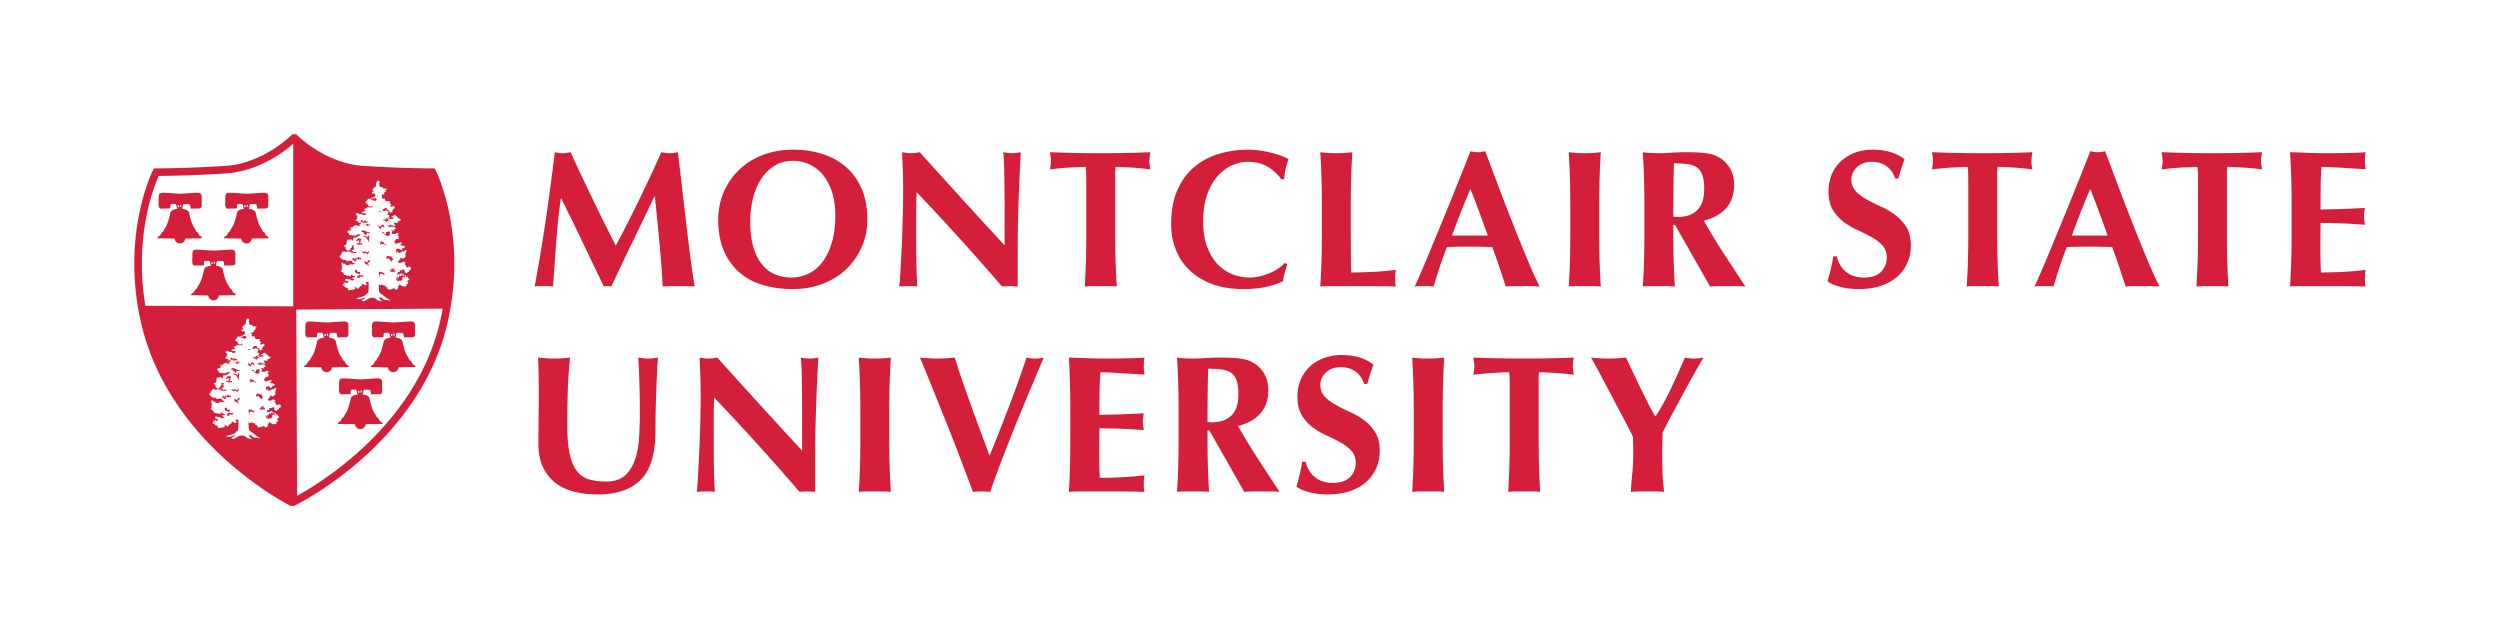 <?xml version="1.0" encoding="UTF-8"?>
<!DOCTYPE svg PUBLIC '-//W3C//DTD SVG 1.0//EN'
          'http://www.w3.org/TR/2001/REC-SVG-20010904/DTD/svg10.dtd'>
<svg height="170.297" viewBox="-18.003 -15.641 665.031 170.297" width="665.031" xmlns="http://www.w3.org/2000/svg" xmlns:xlink="http://www.w3.org/1999/xlink"
><path d="M72.605 85.169c-.009.002-.014-.004-.025-.001-.067.014-.107.068-.144.133-.183.202-.218.502-.227.848-.023.166-.027.33-.004.521.004.035.004.089.004.14v.113c-.016.459-.109 1.26.017 1.697a.656.656 0 0 0 .277.449l-.004.004c-.05.291.781.144.781.144h1.177s.826.05.826-.194c0-.246-.145-1.025.495-1.025h.972c.157.395.235.859.35 1.265.051-.001.122-.011.192-.022 0 .011-.005.018-.005.029l-.028.031c-1.892.146-1.971 1.092-1.971 1.092s-.474 2.523-1.209 3.698c-.738 1.181-.685 1.291-.685 1.291s-.315 0-.473.337c-.084.182-.315.615-.315.615s-.054.059-.529.339c0 0-.102.112-.314.446l4.679.091c.074.722.664 1.293 1.41 1.293s1.338-.577 1.411-1.302l4.573-.082c-.21-.334-.317-.446-.317-.446-.471-.28-.524-.339-.524-.339s-.231-.436-.317-.615c-.159-.337-.471-.337-.471-.337s.049-.11-.686-1.291c-.739-1.175-1.21-3.698-1.21-3.698s-.07-1.065-2.311-1.115l.196-.008c.093.01.182.024.262.039.14-.393.12-.92.337-1.299.807.021 1.438.036 1.502.037a.542.542 0 0 1 .266.307c.042.176.063.375.095.535.005.096.002.182.002.233 0 .244.732.097.732.097h1.418c.929 0 .831-.83.831-.83v-1.758c0-.88.098-1.613-1.125-1.613-1.218 0-3.418.244-4.444.244h-.291c-1.027 0-3.226-.244-4.448-.244-.331-.004-.56.054-.728.151m5.246 2.825c.044.136.24.305.45.414a5.551 5.551 0 0 0-.225.46c-.041-.021-.083-.045-.127-.06-.009-.061-.023-.123-.035-.187.042-.198.007-.485-.083-.629l.02.002zm-.126 0-.012.027c-.005-.002-.01-.011-.019-.013 0-.005 0-.01-.005-.016l.036.002zm-.184.315c.028.123.055.246.096.351-.021.032-.027.071-.015.126a.382.382 0 0 0-.261.18c-.053-.158-.124-.316-.17-.459a1.461 1.461 0 0 0-.019-.078.99.99 0 0 0 .369-.12zM43.963 62.084s-.23-.436-.314-.618c-.159-.336-.475-.336-.475-.336s.053-.111-.684-1.291c-.736-1.177-1.209-3.7-1.209-3.7s-.071-1.068-2.313-1.114c.065-.002.13-.006.195-.01.094.012.187.027.266.039.137-.392.121-.918.338-1.295.806.02 1.436.033 1.499.036a.54.54 0 0 1 .267.303c.041.177.063.377.097.539.002.096 0 .181 0 .233 0 .245.732.098.732.098h1.417c.929 0 .831-.832.831-.832v-1.758c0-.879.098-1.612-1.124-1.612-1.22 0-3.419.243-4.444.243h-.29c-1.026 0-3.226-.243-4.447-.243-.331 0-.561.058-.725.156-.012.001-.017-.006-.031-.004-.066.016-.11.071-.146.138-.179.203-.216.502-.221.845-.025.168-.03.33-.005.52.005.037.005.095.005.149v.095c-.017.458-.112 1.264.014 1.706a.68.68 0 0 0 .275.45l-.002.001c-.049.293.784.146.784.146h1.177s.827.047.827-.195c0-.245-.146-1.026.489-1.026h.975c.156.392.236.86.35 1.264.051-.002.121-.011.193-.022 0 .01-.007.016-.004.027l-.032.035c-1.887.147-1.966 1.089-1.966 1.089s-.473 2.523-1.21 3.7c-.737 1.18-.686 1.291-.686 1.291s-.314 0-.471.336c-.088.182-.316.618-.316.618s-.054.057-.527.335c0 0-.105.113-.315.448l4.674.09c.079.722.669 1.294 1.411 1.294.749 0 1.341-.574 1.415-1.302l4.572-.082c-.21-.335-.315-.448-.315-.448-.477-.279-.531-.336-.531-.336zm-5.369-7.547a.379.379 0 0 0-.262.179c-.057-.159-.123-.316-.167-.457-.008-.022-.014-.054-.019-.076a1 1 0 0 0 .366-.12c.026.125.059.246.095.348-.021.033-.028.072-.013.126zm.092-.762-.018-.012-.004-.016h.035a.168.168 0 0 0-.013.028zm.201.598c.039-.198.006-.485-.087-.625h.019c.045.134.243.305.453.413-.082.157-.161.31-.224.462a.935.935 0 0 0-.128-.061l-.033-.189zm47.725 28.991c.746 0 1.339-.575 1.411-1.302l4.573-.08c-.212-.336-.317-.447-.317-.447-.471-.28-.525-.336-.525-.336s-.23-.438-.317-.619c-.158-.336-.471-.336-.471-.336s.048-.111-.685-1.289c-.74-1.178-1.211-3.699-1.211-3.699s-.069-1.07-2.32-1.113a2.85 2.85 0 0 1 .205-.012c.093.012.182.026.262.038.14-.394.121-.916.34-1.295l1.497.038a.52.52 0 0 1 .268.309c.042.174.063.37.099.529.002.098 0 .184 0 .234 0 .246.731.098.731.098h1.418c.928 0 .83-.829.83-.829v-1.761c0-.879.098-1.612-1.125-1.612-1.22 0-3.418.245-4.445.245h-.292c-1.026 0-3.223-.245-4.445-.245-.331 0-.562.059-.728.157-.009 0-.013-.004-.025-.002-.067.014-.112.069-.146.137-.18.204-.214.501-.224.842a1.81 1.81 0 0 0-.004.521c.004.034.004.088.004.139v.115c-.016.456-.109 1.257.014 1.697a.685.685 0 0 0 .275.449c-.049.295.781.146.781.146h1.179s.825.049.825-.195c0-.243-.142-1.024.495-1.024h.972c.156.394.236.857.35 1.265.051-.001.119-.011.191-.024 0 .013-.005.02-.005.029l-.032.033c-1.886.148-1.963 1.092-1.963 1.092s-.476 2.521-1.21 3.699c-.74 1.178-.686 1.289-.686 1.289s-.314 0-.473.336c-.084.182-.315.619-.315.619s-.053.056-.529.336c0 0-.103.111-.315.447l4.678.09a1.419 1.419 0 0 0 1.41 1.291zm0-10.503c.042.138.24.305.444.412-.076.156-.156.309-.218.461-.043-.022-.084-.045-.128-.06l-.035-.185c.039-.201.007-.487-.084-.629h.021v.001zm-.126 0-.012.029c-.004-.004-.009-.011-.019-.014a.047.047 0 0 0-.005-.016h.036zm-.533.511a.956.956 0 0 1-.017-.077.998.998 0 0 0 .366-.119c.027.123.056.245.097.35-.023.029-.027.074-.017.127a.374.374 0 0 0-.26.177c-.059-.159-.123-.316-.169-.458zM35.529 47.288c-.474-.282-.525-.335-.525-.335s-.23-.437-.317-.62c-.159-.335-.473-.335-.473-.335s.051-.111-.684-1.29c-.737-1.179-1.213-3.7-1.213-3.7s-.064-1.068-2.315-1.115c.065-.002.13-.007.198-.009.094.009.186.026.266.039.138-.392.121-.918.337-1.295.807.02 1.438.034 1.502.035a.549.549 0 0 1 .266.309c.042.174.064.371.096.532.002.096.002.183.002.233 0 .245.732.099.732.099h1.416c.928 0 .833-.831.833-.831v-1.76c0-.877.098-1.611-1.124-1.611-1.222 0-3.418.243-4.447.243h-.29c-1.026 0-3.225-.243-4.445-.243-.333 0-.562.057-.728.155-.011.002-.014-.005-.027-.002-.065.015-.108.068-.143.131-.184.202-.219.504-.223.849-.026.166-.031.33-.007.521.007.036.005.094.005.149v.094c-.017.458-.11 1.266.014 1.707a.693.693 0 0 0 .275.452c-.049.292.781.146.781.146h1.178s.825.048.825-.197c0-.243-.143-1.023.492-1.023h.976c.155.392.235.858.349 1.262.051-.001.121-.01.19-.021 0 .011-.004.017-.002.028l-.035.034c-1.886.148-1.964 1.09-1.964 1.09s-.473 2.521-1.211 3.7c-.738 1.179-.684 1.29-.684 1.29s-.314 0-.474.335c-.086.183-.317.62-.317.62s-.051.054-.524.335c0 0-.107.112-.317.448l4.675.089c.078.723.669 1.292 1.412 1.292.748 0 1.34-.573 1.413-1.301l4.573-.079c-.21-.338-.317-.45-.317-.45zm-5.895-7.887a.392.392 0 0 0-.264.182c-.053-.158-.122-.317-.166-.46a.75.75 0 0 1-.018-.075.992.992 0 0 0 .365-.118c.026.124.059.245.096.348a.147.147 0 0 0-.013.123zm.09-.757c-.005-.004-.011-.009-.019-.012l-.002-.016h.032c-.001.009-.006.017-.011.028zm.201.597c.042-.198.009-.484-.083-.625h.019c.043.135.242.305.45.412-.079.154-.159.308-.222.462a.6.6 0 0 0-.128-.061l-.036-.188zm12.014-1.953c.005.036.005.094.005.149v.094c-.017.458-.113 1.266.014 1.707a.68.68 0 0 0 .274.452c-.051.292.782.146.782.146h1.174s.828.048.828-.197c0-.243-.145-1.023.49-1.023h.975c.156.392.235.858.351 1.262.049-.001.12-.01.192-.021 0 .011-.007.017-.005.028l-.032.034c-1.887.148-1.966 1.09-1.966 1.09s-.473 2.521-1.21 3.7-.686 1.29-.686 1.29-.315 0-.471.335c-.087.183-.32.62-.32.62s-.052.054-.525.335c0 0-.104.112-.314.448l4.673.089a1.426 1.426 0 0 0 1.412 1.292c.749 0 1.34-.573 1.416-1.301l4.571-.079c-.21-.335-.317-.448-.317-.448-.474-.282-.524-.335-.524-.335s-.231-.437-.315-.62C52.252 46 51.935 46 51.935 46s.054-.111-.684-1.29c-.736-1.179-1.209-3.7-1.209-3.7s-.068-1.068-2.316-1.115c.066-.003.128-.007.193-.009.095.009.189.026.271.039.136-.392.119-.918.339-1.295.806.02 1.436.034 1.499.035.13.06.212.172.267.305.041.177.062.375.097.536.002.096 0 .183 0 .233 0 .245.732.099.732.099h1.417c.929 0 .831-.831.831-.831v-1.76c0-.877.098-1.611-1.121-1.611-1.223 0-3.422.243-4.448.243h-.289c-1.026 0-3.225-.243-4.447-.243-.333 0-.562.057-.728.155-.009.002-.013-.005-.028-.002-.063.015-.105.068-.139.131-.185.202-.222.504-.227.849a1.757 1.757 0 0 0-.006.519zm5.642 1.328c.044.135.242.305.45.412-.077.154-.159.308-.222.462a.607.607 0 0 0-.129-.061l-.032-.188c.04-.198.007-.484-.084-.625h.017zm-.122 0c-.003.009-.008.017-.011.028a.186.186 0 0 1-.018-.012l-.005-.016h.034zm-.186.314c.027.124.058.245.095.348-.021.031-.028.072-.014.124a.386.386 0 0 0-.261.182c-.056-.158-.124-.317-.167-.46a.548.548 0 0 1-.019-.075.998.998 0 0 0 .366-.119zm21.615 44.434c.749 0 1.341-.575 1.416-1.302l4.57-.08a3.47 3.47 0 0 0-.315-.447c-.476-.28-.529-.336-.529-.336s-.231-.438-.315-.619c-.159-.336-.474-.336-.474-.336s.054-.111-.686-1.289c-.738-1.178-1.21-3.699-1.21-3.699s-.067-1.07-2.315-1.113c.068-.006.133-.007.201-.012.093.012.185.026.264.038.137-.394.118-.916.34-1.295l1.497.038c.13.059.214.172.269.304.042.177.06.373.095.536.002.096.002.182.002.232 0 .246.732.098.732.098h1.417c.929 0 .831-.829.831-.829v-1.761c0-.879.098-1.612-1.125-1.612-1.221 0-3.42.245-4.447.245h-.29c-1.025 0-3.225-.245-4.443-.245-.334 0-.563.059-.726.157-.015 0-.017-.004-.031-.002-.063.014-.106.066-.142.13-.179.203-.219.503-.224.848a1.773 1.773 0 0 0-.006.521c.006.034.002.088.002.139v.115c-.014.456-.107 1.253.014 1.692a.678.678 0 0 0 .279.453c-.051.295.78.146.78.146h1.174s.829.049.829-.195-.145-1.023.492-1.023h.973c.156.393.235.856.352 1.264.05-.001.122-.011.189-.023 0 .012-.003.019-.003.028l-.035.033c-1.885.149-1.964 1.092-1.964 1.092s-.471 2.521-1.21 3.699c-.735 1.178-.686 1.289-.686 1.289s-.314 0-.474.336c-.083.182-.314.619-.314.619s-.049.056-.524.336c0 0-.107.112-.318.446l4.677.09c.078.726.667 1.294 1.411 1.294zm0-10.503c.044.138.241.306.451.416-.08.152-.161.305-.225.457a.778.778 0 0 0-.127-.06c-.009-.059-.021-.12-.033-.185.042-.198.007-.487-.087-.629h.021v.001zm-.124 0c-.003.011-.008.019-.01.029-.007-.008-.012-.011-.017-.014a.022.022 0 0 1-.007-.016h.034zm-.533.511c-.007-.022-.012-.054-.019-.077a.936.936 0 0 0 .365-.119c.029.123.061.245.099.35-.021.029-.028.074-.013.127a.38.38 0 0 0-.264.177c-.054-.159-.124-.316-.168-.458zm15.247-13.428c.03.026.058.028.093.046.026-.078.004-.034-.093-.046zm-.651-15.25c-.052.01-.128.083-.173.097a.23.23 0 0 0 .226.163l-.092-.011a.656.656 0 0 1 .358.315c.362-.134.348-.304.118-.532-.036-.035.013-.109-.057-.156-.051-.033-.161.031-.21 0-.151-.094-.224-.146-.2-.384a.492.492 0 0 0-.141.042c-.022.196-.034.391.171.466zM80 47.034c-.044.059-.048.217-.039.377a.131.131 0 0 1-.108.051 2.5 2.5 0 0 0-.329-.234c-.063-.025-.121.048-.183.032-.039-.013-.071-.109-.121-.119-.156-.03-.306-.028-.467-.028h.12c-.124-.071-.225-.044-.226.109.06-.013.153.023.216.011.002.252.464.22.655.309-.021.241.119.588.388.617.048.231.159.569.308.728.029-.375-.031-.696-.068-1.026.068-.191.135-.384.102-.601-.022-.126-.056-.466-.248-.226zm-3.057-2.448.03-.001c-.008-.004-.008-.007-.013-.008l-.017.009zm1.274-1.118c.047-.037.118-.049.172-.071h.023c.033.342.526.202.774.228.007-.043.021-.088.026-.136.342.242.565.14.562-.245-.167-.015-.341-.005-.508-.017-.01-.048-.01-.092-.017-.136-.309-.129-.674.044-.469.382a2.084 2.084 0 0 0-.206-.164l-.05-.309c-.159-.037-.303-.041-.452-.125a2.23 2.23 0 0 0-.133.139.65.65 0 0 0 0 .307c.088.033.191.056.293.072-.004.026-.017.046-.015.075zm5.537 13.46c-.005-.174-.1-.305-.271-.258a.724.724 0 0 1-.231.218c.019-.039.023-.127.044-.183-.083-.115-.147-.09-.235-.042l-.138.088a.306.306 0 0 0-.175-.039c-.019.39.196.986.045 1.349a.3.3 0 0 0 .169.013c.02-.219-.002-.445.014-.664.185-.017.118-.134.233-.191.135-.066.258-.06.432-.048.042.238.447.223.65.217.108-.432-.27-.367-.537-.46zm1.815-4.521c.083.059.123.124.18.185-.175-.021-1.268-.419-.641.084-.548-.15-.303.332-.296.579.217-.118.473-.201.722-.158-.076.215.033.215-.245.267.188-.04.374.01.528.065-.049.048-.094.153-.175.215.294-.075.597.074.342.345.105-.054.225-.112.348-.132.041-.074.046-.163-.033-.285.117-.109.281-.131.439-.159-.184-.03-.346-.263-.356-.458-.076.024-.219.028-.276.054.087-.105.212-.302.332-.393a.61.61 0 0 0-.533.117 1.315 1.315 0 0 1-.023-.19c-.049-.024-.147.018-.184-.021-.047-.129-.016-.092-.129-.115zm.856 3.405.329.199a2.271 2.271 0 0 0-.716-.124.406.406 0 0 0 .035.318c.054-.011.103-.024.151-.034-.098.069-.136.194-.036.356-.209-.183-.372-.348-.767-.299.111-.006.203.044.298.061l.01.007c-.016.003-.032-.005-.053 0a.37.37 0 0 0-.052.225c.057-.041.141-.05.194-.079.024.354.528.211.776.238.007-.045.021-.09.028-.141.34.248.564.143.563-.243-.168-.014-.346-.003-.509-.016a1.414 1.414 0 0 1-.015-.136l-.054-.015c.128-.018.287-.039.41-.07-.054-.04-.094-.044-.191-.063.044-.042.112-.104.121-.177a.675.675 0 0 0-.522-.007zm.061.295.019-.091c.035.036.033.055.054.099a.493.493 0 0 0-.073-.008zm-2.274-6.824c-.009-.137-.004-.276-.023-.403-.145.022-.235-.042-.265-.184-.09.079-.216.115-.353.079a.497.497 0 0 1 0-.217c.053 0 .107-.009.164-.003-.238-.19-.516-.047-.438.267-.016-.021.11.064.091.051-.059.023-.049.039-.135.037-.007-.024-.009-.049-.016-.075-.059-.012-.117.002-.176-.007v-.091c-.08.04-.133.035-.085.175.042.005.085.002.124.014.105.298.107.553.191.822.077-.11.034-.308.063-.458.152-.02.143-.038.257-.093.068.065.196.09.268.128.012-.048.041-.086.052-.128.287.13.478.349.818.218.03-.289-.362-.152-.537-.132zm-6.442.159c.004-.042.018-.087.027-.136.338.244.564.142.561-.246-.168-.012-.34-.002-.511-.016a1.482 1.482 0 0 1-.013-.134.517.517 0 0 0-.276-.035c.182-.137.131-.107.361-.178.025-.072.03-.292.014-.357-.065-.023-.119-.076-.179-.101.098.025.205-.015.297-.007a.856.856 0 0 0 0-.377 6.559 6.559 0 0 0-.524-.042c-.084-.046-.162-.035-.264-.038l.133.068c-.112-.028-.275 0-.387.011.02.126-.044.303-.021.427-.061-.049-.082-.011-.122 0-.056-.075-.142-.114-.191-.168.01.082.007.174.018.25.056.007.11.013.168.022.014.203.058.141.137.252.084-.396.521-.14.533-.576-.002.268-.012.549.009.814-.191.034-.317.184-.18.412-.21-.184-.371-.347-.767-.298.111-.006.205.046.301.061l.009.009c-.017 0-.038-.006-.054 0a.353.353 0 0 0-.054.221c.057-.037.141-.049.196-.076.023.36.528.213.779.238zm.526 8.228c-.166-.025-.413-.175-.625-.076-.047-.158-.056-.283-.119-.446.068.005.166-.026.231-.02a.95.95 0 0 0 0-.434c-.231-.064-.472.031-.711.036-.045-.284-.014-.665-.385-.572-.235.058-.327.351-.275.572.063.008.122.014.182.019-.276.596 1.077-.01.925.909-.257-.049-.383.087-.461.283-.016.001-.035 0-.049.004a.69.69 0 0 0 0 .31c.103-.014.151-.002.24-.047l.028.113c.078.017.167.001.242.053.027-.04.007-.117.02-.165.057-.028.127.018.182-.019-.017-.52.529-.108.73-.066-.017-.091.029-.222.017-.312.076-.003.172-.03.246-.021.046-.466-.297-.105-.418-.121zm5.415-11.589a.94.94 0 0 0 0 .366c.077-.048.222-.053.296-.102a.606.606 0 0 0 .279.247c-.042-.3-.097-.521-.575-.511zm-3.715 7.606c-.142.081-.24.273-.263.456-.084.044-.178.046-.284-.009-.031-.262-.343-.372-.51-.174l.136.092c-.134.043-.159.195-.088.329.03-.036.088-.07.114-.096-.007.064.039.185.027.264.094-.019.22.032.31.014-.004.049.017.119.012.17.55-.189.168.376.58.334.033.05-.004.054.042.082.035-.369-.19-.578-.25-.876a.255.255 0 0 0 .122-.088c.102.067.153.033.271.044-.015-.063.024-.156.01-.217.454-.069.001-.768-.229-.325zm-.399-9.624c-.19.037-.384-.059-.571-.034-.087-.113-.245-.115-.266.034.054.005.107.007.164.005-.031.013-.063.016-.088.037l.088-.037a.831.831 0 0 0 .214-.023c.002.031.004.063.009.097.094-.006.203.02.296.009-.009.062.028.15.012.211.24-.034.261.259.567.205.033-.161-.06-.979.287-.388.051.014.035-.018.077-.021.038.138.082.155.216.135.036-.281-1.042-.667-1.005-.23zM76.2 53.569c-.123.103-.063.135-.118.243.164.01.348.025.518.008l.199-.066c-.101-.151-.159-.37-.189-.584.04-.014.083-.028.114-.047.025.357.53.213.778.238.005-.046.019-.089.026-.139.343.246.566.144.562-.246-.168-.012-.343-.003-.509-.015a1.518 1.518 0 0 1-.013-.134c-.311-.132-.677.046-.474.381-.208-.185-.371-.348-.768-.3.113-.006.206.046.298.063l.012.007c-.016.001-.035-.005-.051 0-.026.046-.026.093-.036.137-.125.091-.277.125-.405.165.006-.074-.023-.172-.02-.248a.88.88 0 0 0-.382 0c.13.136-.014.134.24.189-.103-.011-.214.021-.308.009.035.259.266.366.526.339zm6.894-12.77c.197-.321.906-.375 1.26-.263 0-.039.005-.083.009-.123a.572.572 0 0 0 .268-.067h.133c.009-.016.019-.032.026-.049.24.098.284.408.625.303a.466.466 0 0 0 .07-.313c-.138.023-.312-.042-.445-.019.084-.609-.318-.544-.798-.51a.66.66 0 0 1 .01.14c-.241.003-.485.144-.361.378a.333.333 0 0 0-.066.193c-.257-.007-.461.06-.711.085-.005.063-.009.123-.02.184-.139-.143-.271-.146-.449-.184.011.075.044.175.075.247a.802.802 0 0 0 .374-.002zm1.475-.78.053.001c-.002.003 0 .006 0 .008l-.071.056c-.019.003-.036.003-.049.005a.298.298 0 0 1 .067-.07zm.148 2.446c-.174.105.054.455-.368.309l-.014-.077c-.15-.039-.499.013-.348.25.086.14.312.031.445-.008-.06.357.327.357.544.479-.019-.253.051-.356.165-.403.126 0 .255-.004.38-.002a.22.22 0 0 1-.081-.04c.072-.002.146-.005.226-.017a.357.357 0 0 0-.002-.169c-.117.035-.219.068-.322.073-.091-.156-.159-.363-.303-.339-.071-.097-.177-.139-.322-.056zm-.803 2.109c-.061.303.331.27.508.191-.086-.056-.156-.116-.266-.125-.007-.12-.037-.697-.243-.393-.209-.321-.32.04-.53.059.012.062-.023.155-.011.218l-.061.012a.41.41 0 0 0-.002.22c.243.035.314-.047.398-.156.06-.014.157-.002.207-.026zm-.036-.159.084.038a.458.458 0 0 0-.112-.005c.009-.01.02-.022.028-.033zm-3.97 7.703c-.045-.193 0-.376.212-.369-.052-.005-.115-.037-.173-.043.07-.083.07-.138.175-.183.06-.124.116-.248.094-.398-.189.125-.407.253-.591.484-.105-.12-.187-.3-.343-.348-.075.098-.105.059-.195.128-.038-.164-.036-.129-.188-.175.005.053-.012.119-.012.172-.226-.045-.538-.185-.763-.016.117.083.273.065.418.108a.475.475 0 0 0-.101.229c.178.011.374-.016.529.045.163-.341.786.169.938.366zm.398-5.983c-.251-.017-.506 0-.755-.014.039-.325-.152-.194-.261-.264.065.039-.269-.107-.198-.095.019.002-.245-.05-.233-.046-.308-.125-.777-.174-.646.356.109.011.292-.023.412.008 0 .014-.002.028 0 .038.028.005.053.011.079.017.019.552.068.27.39.479.119.081-.032.276.173.299.096.014.258-.217.323-.284-.305-.3.214-.416.393-.141.085-.11.23-.146.372-.139a.478.478 0 0 0-.049-.214zm3.981.456c.012.1.024.206.049.314.132.039.281.015.361-.1.119.691 1.282.24.94-.469.177-.163.137-.309-.078-.414l-.996.199c.393.381.049.615-.276.47zM48.446 77.438c.198-.318.907-.373 1.262-.265 0-.038.005-.079.009-.121a.61.61 0 0 0 .269-.065h.13l.03-.049c.241.096.282.408.623.301a.463.463 0 0 0 .068-.313c-.133.021-.313-.043-.443-.017.086-.611-.32-.545-.798-.515.01.051.01.095.012.142-.242.003-.487.144-.366.378a.382.382 0 0 0-.063.193c-.257-.006-.461.061-.711.086-.005.061-.009.121-.019.185-.14-.144-.275-.146-.448-.185a.93.93 0 0 0 .07.244.756.756 0 0 0 .375.001zm1.476-.784c.019.004.04 0 .054.004v.009l-.073.056-.051.008c.023-.029.044-.057.07-.077zm-4.568 7.018c-.044.059-.049.217-.04.376-.026.03-.054.054-.104.054a2.57 2.57 0 0 0-.33-.233c-.063-.024-.12.047-.183.028-.04-.01-.073-.107-.124-.117-.154-.031-.302-.027-.464-.027h.117c-.122-.068-.224-.044-.229.111.066-.016.157.022.225.011 0 .253.459.22.65.31-.017.238.122.586.387.616.052.229.16.567.311.728.03-.375-.029-.697-.065-1.025.065-.189.136-.382.098-.602-.023-.129-.058-.468-.249-.23zm-.094 5.085c-.043-.192.002-.379.21-.37-.049-.004-.113-.037-.171-.043.068-.082.07-.137.176-.183.06-.124.116-.25.093-.397-.188.129-.406.254-.59.484-.105-.122-.186-.299-.346-.348-.071.1-.1.058-.193.127-.037-.163-.033-.131-.187-.174.005.054-.014.117-.014.172-.224-.047-.539-.184-.76-.017.112.083.271.068.415.107a.487.487 0 0 0-.101.227c.182.015.373-.013.535.048.159-.34.779.171.933.367zm-2.964-7.532c.009-.002.019 0 .028-.002l-.009-.008-.019.01zm3.361 1.546c-.248-.017-.504 0-.753-.017.04-.321-.152-.19-.261-.262.065.041-.268-.104-.199-.097.019.004-.245-.049-.235-.043-.308-.125-.774-.172-.643.356.109.009.293-.022.412.006 0 .015 0 .031.003.038.022.008.051.012.074.018.021.551.07.27.392.481.12.075-.033.272.17.298.101.014.263-.221.327-.283-.309-.304.211-.42.391-.142.086-.112.229-.147.371-.142a.462.462 0 0 0-.049-.211zm-2.01 11.538c-.166-.022-.411-.175-.623-.074-.046-.157-.059-.282-.116-.448.065.008.161-.022.229-.019a.94.94 0 0 0 0-.435c-.229-.067-.474.031-.71.036-.048-.282-.015-.664-.388-.574-.236.061-.325.354-.276.574.063.01.122.013.185.02-.274.596 1.078-.01.926.908-.256-.05-.382.087-.459.282-.018 0-.037 0-.051.004a.676.676 0 0 0 0 .313c.102-.018.15-.002.24-.049.01.037.017.074.025.111.081.018.173.002.245.055.029-.041.007-.117.019-.166.058-.029.128.02.18-.02-.014-.52.529-.109.73-.064-.017-.093.032-.222.018-.313.078-.002.175-.031.25-.021.04-.465-.299-.104-.424-.12zm-.525-8.228c.005-.044.019-.089.026-.138.341.244.567.143.563-.245-.169-.009-.34-.003-.509-.017-.006-.043-.009-.088-.016-.133a.521.521 0 0 0-.273-.037c.18-.136.129-.103.36-.177.025-.071.03-.293.016-.354-.067-.022-.124-.08-.182-.104.098.023.203-.012.296-.004a.734.734 0 0 0 0-.378 6.537 6.537 0 0 0-.522-.043c-.083-.045-.161-.035-.264-.037l.134.067c-.113-.028-.279 0-.388.013.021.125-.044.305-.021.429-.063-.049-.082-.015-.124 0-.053-.074-.14-.117-.188-.171.007.082.005.174.018.25.054.005.11.015.166.022.015.205.062.142.143.252.079-.396.515-.139.529-.577-.001.271-.012.549.009.815-.191.034-.319.185-.179.414-.208-.186-.373-.35-.768-.3.112-.008.206.044.301.062l.009.006c-.016.003-.034-.004-.051 0a.347.347 0 0 0-.056.225c.059-.039.141-.049.197-.076.019.355.524.212.774.236zm44.328-27.59v.004c-.015.002-.03.002-.045.009a.724.724 0 0 0-.054.335c.059-.057.138-.076.196-.116.021.534.525.314.774.354.005-.063.021-.131.028-.205.291.312.497.244.548-.147.135-.025.212-.215.212-.561-.151-.015-.305-.009-.457-.021.156.011.344-.018.466-.005.007-.045.021-.089.025-.138.341.246.567.143.563-.247-.169-.009-.343-.002-.509-.013-.01-.046-.01-.089-.016-.136-.309-.131-.675.046-.469.385-.21-.187-.373-.351-.767-.303.11-.007.202.046.298.063l.009.007c-.016.002-.038-.005-.051 0a.35.35 0 0 0-.054.218.386.386 0 0 0-.088.261.302.302 0 0 0-.105.07c-.151-.178-.314-.299-.609-.246.113-.008.206.071.299.093l.004.004c-.014.003-.03.003-.044.008a.712.712 0 0 0-.054.304.545.545 0 0 0-.401-.07c.108-.006.202.07.301.093zm1.151-.354c.014.002.028.007.042.007h-.042v-.007zm-.859.25c.01.148.054.233.12.288.009.054.028.113.051.176-.109-.147-.208-.284-.336-.369.054-.039.117-.063.165-.095zM48.14 81.58c.159.061.311.195.359.316.362-.137.345-.305.119-.535-.038-.033.012-.106-.059-.154-.051-.033-.16.029-.212 0-.149-.093-.222-.146-.198-.38a.431.431 0 0 0-.143.04c-.021.193-.033.39.173.466-.049.01-.13.081-.175.097.036.1.114.16.229.163l-.093-.013zm-3.19-.879c-.191.037-.387-.057-.573-.032h.001c-.086-.114-.244-.117-.265.032.053.005.107.007.161.005-.028.013-.059.017-.089.037l.094-.037a.877.877 0 0 0 .212-.022c.002.029.004.063.009.096.093-.004.203.021.297.012-.012.061.025.148.011.21.24-.033.263.258.567.203.032-.159-.063-.976.285-.388.051.017.035-.016.079-.021.036.142.082.157.215.134.036-.282-1.041-.664-1.004-.229zm-1.381-.596c.049-.035.12-.049.173-.068h.023c.033.343.527.199.775.225.004-.041.021-.087.025-.136.342.244.566.144.564-.245-.168-.01-.342-.003-.511-.016-.007-.043-.009-.088-.017-.135-.308-.131-.673.047-.468.379a4.197 4.197 0 0 0-.205-.161l-.052-.312c-.16-.037-.304-.039-.455-.123a2.476 2.476 0 0 0-.131.137.69.69 0 0 0-.002.31c.091.031.191.056.296.072-.001.025-.017.045-.015.073zm1.777 10.22c-.142.084-.235.272-.263.456-.082.044-.177.046-.282-.012-.031-.262-.343-.369-.512-.174l.138.094c-.133.045-.158.195-.091.328.036-.035.091-.069.119-.099-.01.065.035.188.025.267.091-.017.217.032.308.013-.005.05.019.122.014.172.55-.188.168.374.578.332.033.051-.001.056.045.084.032-.368-.191-.579-.25-.875a.259.259 0 0 0 .124-.093c.101.072.152.035.269.047-.011-.063.025-.156.011-.215.454-.069.001-.768-.233-.325zm-3.194.066c-.101-.147-.161-.367-.189-.582.039-.013.083-.027.117-.045.021.354.527.211.776.235.004-.046.019-.089.027-.138.341.244.564.142.562-.247-.167-.009-.344-.003-.508-.013a3.059 3.059 0 0 1-.017-.138c-.307-.132-.673.048-.471.384-.208-.186-.373-.349-.764-.301.109-.009.203.045.298.061l.009.008c-.019.001-.037-.004-.053 0-.024.049-.024.093-.033.139-.124.094-.278.126-.406.166.008-.072-.023-.173-.016-.25a.932.932 0 0 0-.383.001c.128.138-.013.136.238.19-.1-.012-.213.02-.307.01.033.258.264.365.52.333-.118.108-.058.136-.116.244.166.012.352.026.52.011l.196-.068zm9.876 2.53c-.007-.048-.009-.091-.016-.139-.016-.005-.035-.009-.054-.017.128-.016.29-.035.411-.065-.051-.041-.093-.042-.189-.063.044-.041.112-.104.123-.177a.685.685 0 0 0-.526-.012l.332.2c-.23-.07-.47-.127-.716-.125a.427.427 0 0 0 .032.318c.058-.012.105-.025.151-.033-.096.071-.133.192-.033.356-.208-.185-.373-.351-.768-.3.113-.008.206.046.302.061l.006.008c-.017.004-.034-.004-.051.004a.329.329 0 0 0-.054.22c.057-.038.138-.05.194-.077.024.355.527.21.777.236.007-.043.021-.088.025-.137.343.243.566.141.562-.246-.165-.011-.34-.001-.508-.012zm-.189-.175a.72.72 0 0 1 .021-.092c.032.035.03.053.054.102a.287.287 0 0 0-.075-.01zm1.16 2.046.003.002c-.016.004-.03.004-.045.009a.776.776 0 0 0-.052.307.544.544 0 0 0-.404-.07c.109-.01.206.066.298.091l.005.006c-.016.003-.032.003-.046.009a.747.747 0 0 0-.056.336c.058-.06.14-.076.195-.119.024.535.527.314.777.355.007-.066.021-.132.028-.205.29.312.497.245.546-.146.138-.026.216-.215.212-.561-.149-.018-.305-.01-.455-.021.156.011.343-.021.464-.007.007-.043.021-.086.028-.137.34.244.564.144.562-.246-.168-.013-.34-.002-.509-.016-.008-.045-.011-.089-.016-.135-.31-.133-.676.046-.471.382-.208-.185-.374-.349-.767-.299.108-.011.205.045.298.06l.009.008c-.016.004-.032-.002-.049 0a.339.339 0 0 0-.054.223c-.058.06-.088.148-.088.261a.295.295 0 0 0-.107.067c-.149-.178-.315-.299-.607-.244.112-.011.207.066.301.09zm.953-.019c.017.004.028.009.045.01l-.045-.001v-.009zm-.735.54a.744.744 0 0 0 .049.179c-.108-.15-.209-.285-.337-.368.055-.044.122-.066.171-.1.004.15.052.234.117.289zm-3.652-9.391c-.009-.134-.007-.277-.023-.404-.144.023-.233-.041-.266-.184a.374.374 0 0 1-.352.08.464.464 0 0 1 0-.216c.054 0 .104-.011.16-.005-.237-.189-.513-.045-.434.266-.016-.02.11.066.092.053-.056.024-.051.04-.138.038l-.014-.075c-.058-.012-.116.002-.177-.007v-.092c-.079.04-.133.035-.084.176.042.007.084 0 .122.015.107.299.108.555.192.822.078-.111.036-.308.062-.459.153-.021.143-.039.258-.091.065.062.196.089.266.126.012-.048.04-.085.051-.13.29.132.478.349.822.222.03-.293-.362-.157-.537-.135zm-.457 7.644c-.004-.174-.101-.305-.273-.262a.667.667 0 0 1-.231.219c.019-.037.023-.127.044-.182-.084-.111-.149-.089-.235-.044l-.138.091a.286.286 0 0 0-.175-.037c-.018.388.198.983.042 1.349a.337.337 0 0 0 .173.013c.019-.22-.002-.443.014-.665.184-.019.119-.134.232-.19.133-.068.259-.059.433-.047.039.235.447.225.65.219.108-.436-.269-.371-.536-.464zm-.277 3.015c.031.028.059.032.094.049.025-.082.003-.034-.094-.049zm.809-13.351c.012.098.023.205.049.313.132.035.279.015.362-.099.118.691 1.283.24.939-.473.177-.162.136-.309-.076-.412l-.997.196c.39.386.047.618-.277.475zm.432-4.125c-.175.102.053.453-.371.308a.863.863 0 0 0-.012-.076c-.15-.039-.499.013-.347.25.088.144.313.032.442-.008-.059.356.326.356.546.479-.018-.254.052-.357.166-.404.126 0 .254-.004.379-.004a.191.191 0 0 1-.082-.037 2.99 2.99 0 0 0 .227-.016.415.415 0 0 0-.002-.172c-.117.035-.222.068-.319.073-.096-.157-.162-.362-.308-.341-.07-.094-.175-.136-.319-.052zm1.1 10.963c-.051.043-.095.15-.177.213.297-.077.594.074.344.346.104-.055.223-.111.344-.131.044-.075.049-.165-.03-.287.117-.111.28-.13.438-.156-.184-.031-.345-.265-.357-.46-.075.022-.217.03-.275.056.089-.108.215-.303.334-.395a.612.612 0 0 0-.535.118.83.83 0 0 1-.023-.19c-.048-.023-.145.019-.186-.021-.044-.129-.012-.093-.124-.114.08.059.121.12.175.186-.17-.021-1.269-.422-.64.082-.547-.148-.303.332-.296.58.218-.121.473-.203.726-.16-.082.218.031.216-.248.267.189-.038.371.012.53.066zm-1.397-8.666c-.086-.053-.156-.115-.263-.125-.01-.118-.04-.697-.247-.393-.21-.322-.317.039-.524.059.007.063-.026.156-.012.219-.023.006-.042.008-.065.012a.447.447 0 0 0 0 .221c.24.035.313-.045.4-.156.054-.014.154-.002.204-.025-.062.302.33.268.507.188zm-.541-.347.077.036c-.03-.006-.07-.005-.109-.005.014-.009.018-.02.032-.031zm-.168 1.662a.808.808 0 0 0 0 .366c.075-.045.217-.052.296-.103a.61.61 0 0 0 .277.25c-.041-.298-.1-.521-.573-.513zm48.844-53.01-.28-.552h-.618c-.019 0-8.034 0-18.414-.67-4.974-.318-9.367-2.342-12.507-4.301a33.675 33.675 0 0 1-3.688-2.65c-.857-.711-1.298-1.154-1.302-1.154l-.294-.296h-1.052l-.291.296s-.443.443-1.301 1.154c-2.575 2.143-8.738 6.483-16.196 6.951-10.382.67-18.398.667-18.414.67h-.621l-.278.552c-.046.094-4.932 9.821-4.934 24.805 0 4.797.504 10.133 1.83 15.859 7.57 32.475 39.475 48.388 39.553 48.456l.208.104h.922l.208-.1c.08-.064 32.992-15.971 40.571-48.461a70.415 70.415 0 0 0 1.828-15.856c0-14.983-4.885-24.713-4.93-24.807zM56.167 92.773c.151.314-.04.594-.361.574-.068.301-.621.508-.632.049-.044.019-.124.031-.18.056a3.327 3.327 0 0 1-.009-.591 1.826 1.826 0 0 1-.228-.225c-.153.141-.376.18-.529.072.078.068.074.127.121.184-.294.023-.598-.002-.891.028.196.048.232.185.338.332-.189.147-.405.058-.574.173-.151.104-.033.266-.293.377a.168.168 0 0 1 .107.064.566.566 0 0 0-.093.281c.146-.148.4-.273.574-.268l.021.174c.293-.18.727-.518.967-.111a.458.458 0 0 0-.177.209c.199-.077.413-.105.646-.06-.057.058-.134.197-.193.251.169-.01.371-.054.528-.115.081.189.127.293-.045.461.203.012.408-.057.602-.114.068.19.084.237-.049.405.311.061.499.287.396.61-.111-.063-.278-.051-.39-.123.035.229.012.454-.179.416.567.427.175.743-.354.834.802.335-.188.536-.543.492-.302-.037-.889-.301-1.021-.621a.587.587 0 0 0-.257.312c.14.016.091.054.247.024-.233.063-.513.136-.523.394.08.024.117.061.188.098-.167.111-.226.26-.138.452-.238.112-.485.157-.737.21-.007-.104-.098-.159-.079-.309-.084.029-.188.008-.27.033-.007-.051.005-.146-.022-.188-.106.062-.235.095-.331.234-.049.002-1.849.498-1.063-.026-.289.133-.478-.128-.347-.414-.164.004-.36-.037-.522-.022.276-.509-.348-.459-.686-.484-.164-.172-.019-.105-.231-.153a.303.303 0 0 1 .127-.116c-.042-.013-.1.014-.147.008-.11.12-.23.213-.368.316a2.03 2.03 0 0 1-.471-.368c.005.216.005.433.03.64.077.59-.115 1.217.273 1.649.399.44.884.604 1.318 1.024.475.468 1.051.619 1.511 1.113-.296-.015-.463-.123-.725-.189-.283-.073-.575-.012-.846-.079-.646-.161-.66-.718-1.391-.66.012.634.592.738.833 1.199-.287-.304-.942-.142-1.325-.416-.484-.347-.694-.667-1.338-.658-.608.011-.999.205-1.508.511-.359.213-1.021.631-1.372.204.277-.282.719-.329.966-.698-.482-.117-.747.219-1.173.318-.39.094-.93-.005-1.236-.13.399-.308 1.265-.351 1.733-.535a3.34 3.34 0 0 0 .825-.448c.229-.174.229-.41.592-.492.218-.907.166-1.952.149-2.947-.239-.029-.512-.02-.654.033-.042.084-.104.22-.143.32.168.064.221.151.401.166-.091.256-.741.666-.833.137a2.31 2.31 0 0 0-.473-.123 3.255 3.255 0 0 0-.188.31c.059.013.125.021.183.024-.183.147-.429.238-.621.395-.084.071-.252.438-.417.491-.415.133-.279-.073-.547-.205-.172-.089-.396-.422-.404.056.065.012.124.006.187.021-.04.637-1.469.413-1.845.656-.025-.043-.014-.123-.021-.172-.146-.031-.176-.082-.275-.148.117-.069.213-.178.388-.193-.077.01-.212-.023-.299-.023-.007-.049.005-.146-.021-.189-.184.039-.245-.033-.409.105-.006-.199-.775-.698-.974-.881.212-.289.599-.022.893-.004-.236-.176-.597-.33-.667-.601a.829.829 0 0 1 .533.119c.005-.063.021-.134.021-.196.172.107.389.227.602.266.036-.051.141-.276.156-.338-.199-.225-.541-.338-.832-.399.001-.007.051-.313.074-.418.311-.045.663-.033.907.185.38-.335.539.25.989.221.828-.053.29-.514-.208-.623.324-.188.667-.207.999-.359-.177-.188-.462-.275-.674-.205-.073-.247-.352-.361-.667-.388.317.353-.008.63-.379.383.035-.065.053-.133.107-.201-.222.099-.478.188-.726.136h-.005c.002-.041.017-.082.029-.123a3.26 3.26 0 0 1-.788-.153 1.428 1.428 0 0 1-.002-.187c.084-.006.17-.016.254-.023-.22-.086-.472-.147-.532-.389.035.002.14-.004.179-.011-.318-.024-.888-.26-.515-.616.033.022.07.086.107.106.049-.253-.091-.487-.115-.731.061.021.126.039.192.058 0-.604-.294-.86-.047-1.509.19.088.361.266.424.471.311-.174.623-.166.534.275.383.022.783.022 1.164 0-.072-.153.013-.184-.163-.326.31-.062.434.184.69.199.224.016.445-.172.713-.154-.004-.355-.387-.391-.678-.273.083-.085.123-.229.198-.32-.142.015-.315.01-.458.058.282-.074.166-.06.248-.269-.165.014-.35-.033-.518-.008.025-.01.037-.027.032-.058a1.55 1.55 0 0 0-.61.067c.039.025.065.08.13.115-.236-.056-.631-.101-.684-.447-.258.082-.606.051-.891.032.004-.077-.027-.18-.02-.258-.296.038-.458-.183-.586-.431.029.005.057.007.084.01-.273-.114-.447-.38-.107-.534.04.054.161.136.191.181.016-.233-.013-.475.079-.68.061.021.119.033.182.057a.61.61 0 0 1 .376-.625c.039.056.039.066.079.138.105-.079.192-.066.282-.19.435.422.416.172.884.102.296-.043.592.173.942.095-.042.049-.087.103-.122.142.17.215.462.16.674-.008-.051.067-.07.146-.107.206.198.031.853.047.897-.231.014-.08-.048-.138-.142-.18-.258.098-.506.19-.823.137.084-.114.028-.164.229-.242-.024 0-.047-.01-.068-.014-.004 0-.012 0-.016-.004-.187-.008-.378-.006-.564-.02.027-.126.216-.252.426-.324a.447.447 0 0 1 .301-.075l.007-.004c-.107-.108-.09-.204-.014-.278-.028-.002-.044-.017-.082-.011.022-.008.17-.073.182-.073-.146-.086-.324-.242-.331-.457.079.004.179-.024.256-.019.054-.437-.563-.297-.759-.131.063.032.153.155.209.188a.376.376 0 0 0-.121.084c.012.039.063.174.054.217-.114.05-.206.07-.3.095.014.017.032.024.043.045-.048.082-.053.028-.123.076.111.261-.08.434-.266.396-.103.297-.667.338-.606-.125-.052.063-.205.141-.251.194.026-.222-.038-.33-.138-.496.014-.022.042-.047.065-.071-.025-.139-.084-.139-.122-.238.046-.043.078-.024.115-.067-.708-.128-.537-.698.059-.442-.038-.103-.015-.297-.047-.396.063.024.189.024.254.051a2.102 2.102 0 0 1-.111-.537c.028-.002.046.007.058.034.077-.453.004-.51.395-.663.142-.057.303.065.436.052.13-.021.314-.199.469-.232-.017.033-.04.125-.067.182.114.146.279.202.466.191a.442.442 0 0 0-.033-.322c.063-.008.126-.014.186-.02-.048-.061-.095-.244-.19-.321.224-.065.476-.126.687-.041-.06.022.088-.144.065-.119.054.054.15.103.206.14a.37.37 0 0 1 .086-.08c-.131-.041-.284-.1-.354-.104.201.002.417-.02.606-.096.007-.068.026-.123.036-.187.326-.039.888-.188.394-.434-.227-.108-.77.059-.648.157-.199.203-1.208.199-1.54.006-.338.187-.69-.144-.576-.545-.187.045-.445-.09-.422-.34.011-.15.31-.287.419-.424.143.147.263.129.473.105-.049-.109-.008-.202-.107-.324.166.014.283-.025.437.047-.231-.148-.416-.354-.592-.563.212-.033.487.113.743.08-.038-.319.252-.461.434-.365-.018-.032-.039-.072-.071-.113.252-.229.499-.006.704-.262.051.041.115.123.168.201.308.022.616.1.918.051-.166-.085-.38-.197-.403-.391.254 0 .432-.176.534-.41-.196-.184-.458-.238-.471.098a1.332 1.332 0 0 1-.271-.195c.042-.229.049-.19-.138-.322a.116.116 0 0 0-.004.103c-.255-.153-.513-.332-.812-.386.107.002.159-.04.311-.01 0-.102.069-.189.079-.265.163.05.292.048.464.066-.096-.041-.157-.111-.245-.159-.035-.171.042-.124-.088-.327a.498.498 0 0 0 .206-.203c0-.043-.01-.084.002-.132.012.051-.15-.092-.14-.079a1.66 1.66 0 0 0 .127-.125c-.326.021-.573-.214-.138-.291-1.004.108.698-.807.385-.096.018-.039.062-.125.067-.103.041.032.084.082.126.127.313-.062.551-.058.938.069-.03.038-.08.084-.107.125.186.093 1.036.147.974-.271-.061-.393-1.021.166-1.115-.48.339-.212.829 0 .94-.499-.172-.036-.331-.163-.455-.239.345-.057.576-.389.943-.291-.028-.029-.077-.063-.107-.09.082-.087.135-.16.172-.232.262.037.385.133.707.129.279-.01.784 0 .683-.391a.7.7 0 0 0-.312 0c-.004.059-.008.119-.018.18-.262.051-.606.078-.6-.25-.067.031-.191.029-.245.053.017-.093-.033-.225-.019-.314-.06-.008-.107.008-.156.02a1.78 1.78 0 0 1-.025-.408c-.264.096-.622.01-.529-.35a.976.976 0 0 0 .185.055c-.11-.538.464-.47.503-.951.406.055.661.203.947-.195.004.067.037.185.037.232.075-.048.163-.074.236-.107.108.111.165.135.271.127a.189.189 0 0 1-.126.112c-.199.069-.401-.05-.616-.099a.46.46 0 0 0 .038.244c.231-.004.366.191.566.104.045.007.195.052.267.065.009.042-.017.098-.021.137.084-.031.098.021.186-.063.007.138.082.141.108.203a.426.426 0 0 0 .065-.336c.513.241.45-.621-.238-.539a.293.293 0 0 0-.14.045c-.132-.207-.478-.193-.725-.271.424.017.993-.032 1.084-.513.151-.812-.884-.399-.9-.553a2.805 2.805 0 0 1 0-.389c.143.011.326-.046.467-.027a1.926 1.926 0 0 0-.074-.321c-.402-.046-.246-.379-.003-.434-.043-.373.271-.465.548-.37a1.017 1.017 0 0 1-.32-.231c.138.023.326-.036.468-.025-.009-.342.015-1.263.369-1.494.245-.157.527.003.586.303.063.306-.393.451.034.715-.071.054-.125.165-.219.216.268.067.196.131.233.331.28.086.616.023.865.143-.043.064-.067.201-.123.267.382.037.791.086 1.163.093-.07.244-.284.363-.528.348.62.334.006.575-.288.693.388.427-.123.524-.479.483a.404.404 0 0 0-.056.264c-.158.169.056.331.175.539-.066.012-.126.016-.192.025.059.461.543.221.881.275a.425.425 0 0 1-.069.196c.016.081.106.058.121.134-.143.503 1.098.286 1.403.436-.063.039-.195.222-.279.265a.656.656 0 0 0 .155.134c-.022.049-.079.082-.072.139.422.121.518.4.123.623.068.121.229.279.338.338.371-.729 1.471.19.441.438.007.074-.024.175-.021.254-.205-.01-.2.083-.324.13.173.132.154.239.187.419-.303.033-.722.568-.693-.045a.894.894 0 0 0-.392 0c-.019.367-.196.618-.42.879.455-.146.783.02.484.483.122.032.237.052.348.078-.103.069-.139.198-.039.366-.207-.188-.373-.351-.768-.301.112-.009.206.043.301.062l.01.007c-.017.001-.035-.005-.052 0a.322.322 0 0 0-.053.225c.056-.041.138-.05.194-.08.023.355.526.213.776.237.006-.046.021-.089.025-.139.341.245.567.143.563-.245-.169-.01-.343-.003-.509-.014-.007-.049-.009-.09-.016-.137a.483.483 0 0 0-.114-.035l.032-.069c.487-.068.588-.513 1.15-.42-.033.214.017.284-.243.337.243-.053.485-.115.665.052l-.182.085c.105.012.198.077.313.078.028.549.811.287.767.727-.03.281-.603.475-.797.381.35.73-.789.412-1.112.332.116.035.151.09.25.146-.049.038-.105.103-.164.166.007.011.019.017.029.028-.01-.004-.035 0-.057 0-.009.012-.018.019-.028.029.28.043.352.346.497.539-.172.075-.368.01-.548-.09 0-.005.003-.005.003-.01l-.026-.001a2.374 2.374 0 0 1-.159-.101.394.394 0 0 1 .117.098c-.146-.006-.297 0-.441-.014-.01-.045-.012-.086-.017-.136-.31-.129-.674.05-.474.384-.205-.184-.371-.35-.764-.299.109-.009.206.043.298.059l.01.01c-.017.005-.035-.004-.051.001a.357.357 0 0 0-.054.224c.056-.041.138-.051.193-.078.023.354.53.209.777.236.007-.044.021-.088.027-.139.229.168.4.162.488.025.026.008.049.01.071.019.202-.007.393.012.375.226.229.02.302.174.24.4-.198.07-.401.097-.588.005.147.076.227.233.318.338-.367.241-.703-.196-.958.211.211-.028.27.086.417.149a.545.545 0 0 0-.206.611c.331.021.742.071 1.015-.004.01-.063.014-.121.023-.185.29-.017.615-.076.831.129-.119.119-.137.224-.275.289-.03.03-.013.144-.021.185-.056.004-.13-.002-.182.006.259.016.484.065.452.34-.093.019-.149.066-.24.078.147.035.202.154.318.211-.078.41-.618.261-.88.291a.298.298 0 0 0 .1.277c-.12.018-.289.08-.423.067.077.019.157.046.233.067-.114.157-.394.248-.327.527.079-.007.177.023.254.02-.021.07 0 .183-.033.273a.46.46 0 0 0 .38.051c.014-.058-.005-.111.006-.168.448.141 1.088-.438 1.588-.009-.198.124-.45.099-.611.242l.261.026c-.072.082-.089.191-.266.266.266.294.576-.059.877.139-.056.031-.148.102-.181.123.299-.004.748-.053.525.342-.17.312-.492.158-.732.347.032.038.094.063.122.104-.313.552-.602.027-.856-.051-.285-.091-.728-.037-.926.296.083.021.124.057.194.083-.065.063-.128.269-.191.331.017.033.124.189.145.214.139-.144.323-.272.53-.255-.072.098-.086.227-.231.322.227-.049.395-.008.424.197.153-.233.399-.313.634-.196-.002-.318.344-.445.572-.222.091-.267.751-.68.814-.194-.094.014-.164.058-.248.083.133.01.196.056.32.084-.112.037-.301.191-.401.242.235.115.093.094.189.283-.164.015-.309.094-.468.094.335.054.405.396.326.734-.184.127-.303.344-.533.44-.437.187-.537-.259-.667-.222-.343.093-.077.379-.235.52-.084.075-.188.094-.299.1.031.023.052.051.084.066-.042.191-.191.285-.406.298.015.041.075.149.136.267.017.002.035 0 .051.004-.012.011-.023.022-.035.031l.059.127c.216-.052.443-.067.547.084.144-.261.807-.453 1.106-.446-.128.067-.21.187-.325.27.229-.049.447-.075.648.011-.131.054-.29.205-.39.246.068.023.136.062.199.082-.072.047-.135.164-.247.213.146-.013.232.063.38.073-.035.155.033.25-.052.39.11.015.201.104.329.097.005.129.072.159.096.241.184-.156.41-.316.665-.311.022.051.013.135.021.188.012-.005.196-.03.198-.03.3.347.06.986-.407.727zm-4.102-11.566-.096.012a.675.675 0 0 0 .023-.152c.024.042.045.089.073.14zm7.934-15.358-39.322-.145a67.931 67.931 0 0 1-.942-11.191c0-7.273 1.189-13.268 2.374-17.436.849-2.985 1.688-5.002 2.094-5.911 2.113-.018 9.182-.112 17.896-.671 8.79-.591 15.567-5.846 17.901-7.883l-.001 43.237zm12.483-13.57c.042.053.158.136.191.179.016-.232-.015-.475.079-.677.063.02.119.033.182.054a.622.622 0 0 1 .375-.625c.04.057.04.066.08.14.107-.082.191-.068.282-.193.434.419.415.171.883.104.299-.044.593.17.945.092-.044.046-.086.1-.124.142.172.215.461.159.674-.009-.049.065-.072.146-.105.206.196.031.851.05.896-.233.012-.078-.049-.133-.142-.177-.258.097-.508.191-.823.137.084-.115.028-.168.229-.243-.021 0-.044-.008-.07-.015l-.013-.001c-.188-.01-.379-.009-.565-.021.028-.129.217-.25.427-.324a.44.44 0 0 1 .303-.077l.005-.001c-.108-.11-.091-.206-.014-.279-.028-.004-.045-.015-.08-.011.021-.009.167-.073.182-.073-.147-.087-.324-.246-.333-.459.08.005.178-.025.257-.019.054-.435-.561-.293-.76-.128.062.031.155.155.211.189a.372.372 0 0 0-.125.084c.017.038.064.175.056.217-.115.049-.206.07-.301.096.016.015.032.025.044.043-.049.083-.054.03-.126.074.117.264-.077.436-.261.398-.105.296-.669.334-.606-.126-.054.063-.206.143-.255.195.026-.22-.034-.33-.136-.493.016-.025.044-.049.065-.075-.026-.136-.084-.136-.124-.24.049-.039.08-.024.117-.065-.709-.129-.537-.698.058-.444-.037-.101-.01-.296-.046-.396.063.025.191.025.254.051a2.046 2.046 0 0 1-.112-.536c.028-.004.047.008.059.034.077-.455.004-.508.396-.664.138-.056.304.066.434.049s.315-.197.469-.231c-.017.034-.041.126-.066.182.112.149.278.203.465.191a.425.425 0 0 0-.033-.321c.063-.01.126-.013.186-.021-.048-.059-.096-.243-.191-.322.224-.063.476-.126.69-.042-.063.024.086-.142.063-.119.056.059.152.101.206.14a.424.424 0 0 1 .087-.08c-.131-.042-.284-.101-.356-.104.2.002.42-.02.608-.099.005-.064.024-.122.033-.183.329-.038.891-.19.392-.431-.224-.111-.764.058-.646.155-.198.203-1.206.198-1.537.007-.338.187-.692-.144-.578-.545-.186.044-.445-.088-.424-.341.017-.15.31-.288.422-.422.142.15.267.127.476.105-.049-.11-.009-.206-.107-.324.163.012.28-.023.437.047-.231-.149-.418-.355-.595-.565.213-.034.485.114.747.081-.04-.317.249-.459.429-.364a.702.702 0 0 0-.07-.113c.252-.23.499-.007.704-.264a.946.946 0 0 1 .166.206c.31.019.615.096.92.046-.165-.084-.382-.196-.403-.389.253 0 .431-.173.536-.411-.198-.182-.462-.237-.476.1a1.223 1.223 0 0 1-.267-.201c.041-.229.048-.192-.138-.321a.143.143 0 0 0-.005.104c-.252-.157-.51-.333-.809-.387.107.002.157-.038.311-.01-.002-.1.067-.189.074-.262.166.048.292.044.467.064-.096-.042-.156-.111-.245-.158-.036-.17.044-.124-.088-.327.1-.05.158-.124.203-.202.002-.045-.007-.086.007-.133.012.051-.152-.091-.14-.08.008-.007.119-.114.126-.125-.329.023-.574-.209-.138-.289-1.007.106.697-.807.385-.096.018-.04.063-.128.068-.102.039.032.084.081.128.128.307-.064.545-.059.934.068-.028.039-.078.084-.107.125.187.093 1.036.147.973-.267-.055-.395-1.017.165-1.112-.483.34-.212.828 0 .938-.499-.171-.038-.328-.163-.45-.24.343-.056.574-.387.938-.289-.024-.033-.078-.064-.104-.091a.881.881 0 0 0 .169-.233c.267.036.387.134.709.126.282-.007.783 0 .683-.387a.667.667 0 0 0-.314 0 .919.919 0 0 1-.017.179c-.262.053-.605.08-.598-.249-.067.03-.192.029-.246.051.016-.091-.033-.221-.021-.314a.34.34 0 0 0-.152.021 1.756 1.756 0 0 1-.025-.411c-.269.096-.625.01-.532-.348a.998.998 0 0 0 .184.052c-.111-.539.464-.466.506-.949.406.054.66.203.945-.196.004.067.037.183.037.233.074-.049.163-.075.237-.109.105.114.162.134.269.13a.2.2 0 0 1-.126.109c-.198.072-.399-.05-.612-.098a.481.481 0 0 0 .033.247c.231-.008.369.189.567.103.044.006.191.052.267.066.006.041-.015.097-.021.138.083-.034.1.018.186-.066.01.14.081.143.107.207a.418.418 0 0 0 .066-.337c.513.243.447-.623-.238-.54a.318.318 0 0 0-.14.045c-.131-.206-.476-.194-.725-.271.424.018.993-.034 1.084-.513.152-.809-.885-.397-.9-.551a2.127 2.127 0 0 1 0-.391c.14.012.326-.047.468-.024a2.022 2.022 0 0 0-.075-.322c-.405-.046-.244-.383-.003-.434-.044-.373.27-.466.547-.371a1.024 1.024 0 0 1-.319-.231c.138.026.324-.033.467-.022-.007-.344.016-1.265.371-1.495.245-.159.526.002.584.3.064.309-.392.453.038.719-.077.052-.128.162-.221.215.266.067.199.13.233.328.278.09.616.025.865.145-.042.063-.067.198-.124.269.383.034.792.085 1.167.092-.073.243-.288.36-.529.348.618.334.007.574-.29.692.387.429-.122.525-.479.483a.405.405 0 0 0-.061.265c-.155.169.061.333.181.54-.07.009-.129.014-.194.024.059.46.543.22.881.276-.013.094-.023.107-.067.198.014.079.107.059.118.134-.141.5 1.102.283 1.405.434-.058.04-.195.222-.28.263a.722.722 0 0 0 .153.136c-.021.049-.074.082-.069.14.421.117.517.398.123.621.068.121.229.277.339.337.373-.731 1.471.191.44.437.007.076-.021.176-.019.253-.208-.008-.203.084-.325.131.17.13.151.238.187.42-.304.033-.723.566-.693-.047a.855.855 0 0 0-.396 0c-.014.37-.19.618-.417.88.452-.148.784.018.488.482.115.032.233.054.347.08-.103.07-.143.198-.043.363-.207-.184-.371-.347-.764-.299.109-.008.203.045.299.061l.009.008c-.016 0-.034-.005-.051 0a.35.35 0 0 0-.054.224c.056-.039.139-.05.195-.077.021.354.525.21.775.235.006-.043.021-.087.025-.137.34.246.566.142.562-.247-.165-.01-.341-.003-.51-.015-.007-.046-.007-.086-.015-.135-.037-.015-.077-.025-.111-.034.008-.021.018-.041.027-.073.487-.068.59-.511 1.154-.417-.034.213.014.284-.244.334.244-.051.481-.114.664.054-.056.026-.126.054-.183.085.108.011.196.076.315.078.024.546.812.288.767.726-.032.279-.606.472-.797.38.347.732-.79.414-1.112.332.115.037.148.09.249.147-.049.035-.105.101-.165.164.009.011.021.017.028.028-.01-.002-.035 0-.056 0l-.028.03c.28.042.354.345.497.538-.172.077-.369.012-.55-.087l.002-.009c-.007-.004-.014-.004-.021-.004a1.238 1.238 0 0 1-.161-.099.454.454 0 0 1 .119.098c-.147-.005-.298-.001-.443-.012-.009-.045-.013-.088-.019-.136-.308-.129-.672.047-.468.383-.208-.187-.375-.348-.768-.3.109-.006.202.046.3.06l.009.01c-.019.002-.035-.006-.054 0a.34.34 0 0 0-.054.222c.058-.038.139-.049.196-.078.021.355.525.209.774.237.01-.044.021-.088.028-.139.231.165.401.161.49.028.026.006.047.006.068.016.203-.005.392.012.375.225.229.021.299.173.24.403-.198.07-.399.095-.588.002.149.077.228.233.315.34-.362.24-.7-.197-.954.209.209-.025.268.088.415.15a.538.538 0 0 0-.203.611c.331.022.74.072 1.015-.003.006-.062.014-.121.021-.184.292-.018.618-.076.83.129-.119.12-.138.222-.274.286-.031.033-.017.148-.022.187-.056.005-.13-.002-.179.006.259.013.485.066.453.336-.096.021-.15.068-.243.08.147.038.203.155.314.211-.071.414-.613.262-.879.291a.308.308 0 0 0 .105.279c-.124.016-.294.08-.427.066.077.02.156.048.235.067-.117.162-.396.249-.329.529.077-.005.177.024.257.021-.026.07-.002.184-.031.272a.44.44 0 0 0 .375.053c.013-.062-.002-.112.004-.171.45.142 1.089-.437 1.588-.008-.196.122-.445.101-.609.245.087.008.175.014.261.026-.072.08-.088.189-.266.267.266.292.576-.06.878.136-.054.031-.147.102-.183.124.301-.005.751-.051.526.343-.167.309-.491.155-.731.346.035.034.092.06.123.103-.312.553-.606.029-.856-.052-.287-.093-.732-.036-.928.296.08.022.124.055.194.084-.066.06-.129.268-.192.333.019.03.126.187.146.21.137-.143.324-.274.528-.252-.074.094-.086.224-.23.317.225-.043.394-.005.424.199.154-.234.399-.314.637-.194-.003-.321.341-.446.567-.222.093-.268.753-.682.816-.196-.093.012-.161.057-.248.083.135.012.196.056.322.084-.115.038-.303.192-.405.243.238.116.092.093.188.282-.159.014-.306.095-.469.095.338.054.408.396.334.735-.186.125-.309.342-.539.44-.436.187-.539-.257-.667-.222-.343.091-.08.377-.236.52-.085.077-.188.094-.298.102.031.02.051.047.084.063-.042.196-.189.284-.406.297.016.044.075.149.135.267.016.005.036 0 .051.006a.352.352 0 0 0-.035.031l.059.126c.217-.052.44-.068.547.085.145-.259.81-.454 1.108-.45-.127.068-.212.19-.327.269.229-.046.448-.07.651.015-.133.052-.292.202-.392.244.067.023.135.061.198.082-.069.045-.136.163-.248.214.147-.014.236.06.383.075-.038.152.033.247-.051.386.11.015.198.104.329.096.005.126.068.162.094.242.184-.156.41-.316.665-.31.024.05.011.134.021.186l.2-.029c.304.359.063.999-.407.74.154.316-.038.592-.359.575-.07.299-.621.508-.632.05-.044.017-.124.03-.18.053a3.505 3.505 0 0 1-.009-.589 2.147 2.147 0 0 1-.229-.228c-.152.143-.375.182-.53.074.08.067.076.126.123.182-.295.027-.599-.002-.892.029.195.049.236.184.338.333-.189.147-.406.056-.573.171-.153.107-.033.267-.297.376a.168.168 0 0 1 .11.065c-.063.081-.077.183-.096.282.147-.149.407-.275.576-.267.007.059.017.115.021.173.294-.18.73-.516.965-.113a.47.47 0 0 0-.177.213c.203-.082.415-.108.648-.063-.057.06-.136.199-.194.253a1.72 1.72 0 0 0 .527-.118c.086.193.126.294-.042.459.198.015.406-.053.6-.112.067.191.086.237-.049.405.308.06.499.289.396.613-.112-.065-.28-.051-.389-.124.037.227.011.453-.18.416.567.427.176.744-.357.833.807.334-.186.54-.54.493-.301-.037-.889-.302-1.021-.62a.612.612 0 0 0-.257.308c.14.018.088.055.247.025-.235.066-.513.135-.519.393.076.029.113.062.184.099-.166.113-.225.261-.135.454-.241.111-.49.158-.74.21-.01-.105-.098-.158-.077-.309-.086.029-.189.01-.271.033-.008-.05.005-.145-.023-.189-.105.065-.235.095-.331.236-.05.003-1.849.499-1.066-.026-.284.133-.476-.126-.347-.415-.161.005-.357-.037-.518-.024.273-.508-.35-.458-.688-.485-.161-.167-.019-.104-.231-.15.04-.055.07-.09.128-.117-.039-.015-.103.012-.147.007-.107.12-.231.209-.366.318a1.956 1.956 0 0 1-.471-.371c0 .216.004.431.03.64.073.589-.117 1.218.273 1.65.396.442.884.604 1.313 1.025.478.466 1.054.619 1.511 1.113-.292-.016-.462-.122-.724-.19-.282-.073-.571-.011-.847-.077-.644-.163-.657-.72-1.39-.659.012.628.593.734.833 1.195-.288-.302-.942-.142-1.323-.417-.486-.345-.696-.667-1.338-.657-.609.012-.998.207-1.514.511-.355.212-1.019.633-1.366.205.275-.279.716-.329.961-.699-.481-.116-.744.218-1.171.322-.388.09-.93-.008-1.236-.133.398-.308 1.264-.351 1.735-.535a3.3 3.3 0 0 0 .824-.449c.229-.174.231-.412.593-.491.216-.91.165-1.954.146-2.95-.235-.031-.512-.02-.653.035-.038.083-.102.218-.14.317.165.065.219.156.401.166-.094.257-.745.666-.832.139-.127-.056-.358-.1-.476-.124-.03.038-.161.252-.185.311.056.011.121.019.182.023-.185.149-.432.237-.623.396-.084.069-.252.435-.417.489-.415.133-.28-.072-.548-.206-.171-.086-.399-.419-.403.057.066.012.124.004.187.02-.041.638-1.469.415-1.844.657-.023-.042-.015-.124-.021-.17-.147-.031-.177-.082-.275-.15.119-.069.212-.178.387-.194-.077.008-.21-.024-.299-.024-.006-.046.005-.146-.018-.186-.185.036-.244-.035-.411.103-.007-.2-.774-.697-.977-.877.212-.29.604-.025.893-.006-.233-.176-.592-.332-.662-.6a.821.821 0 0 1 .531.116c.005-.063.019-.13.021-.194.176.106.387.229.604.266.03-.053.137-.276.156-.339-.198-.222-.542-.336-.835-.396.002-.007.053-.315.075-.422.31-.043.665-.03.909.184.375-.335.539.252.987.225.828-.052.289-.518-.205-.625.319-.185.667-.206.993-.359-.174-.187-.459-.274-.674-.206-.07-.248-.352-.361-.663-.384.315.349-.014.626-.382.382.038-.066.054-.135.108-.203-.224.099-.478.188-.723.136h-.005a.612.612 0 0 1 .029-.125 3.287 3.287 0 0 1-.789-.153c-.005.012-.002-.182-.002-.185.082-.005.17-.018.254-.025-.217-.085-.471-.148-.532-.391.037.002.143-.001.183-.009-.324-.025-.891-.26-.518-.615.033.022.073.084.108.107.048-.257-.089-.488-.115-.732.061.021.126.038.191.058 0-.605-.293-.863-.046-1.508a.815.815 0 0 1 .427.469c.307-.173.62-.166.531.274.382.026.784.026 1.162 0-.071-.154.018-.182-.159-.324.306-.063.434.182.688.199.226.014.443-.171.716-.153-.005-.357-.39-.393-.681-.276.086-.083.126-.229.198-.319-.142.011-.313.009-.455.056.279-.072.164-.057.245-.268-.165.014-.347-.033-.518-.008.027-.008.037-.025.034-.054a1.446 1.446 0 0 0-.613.067c.04.025.063.079.131.114-.236-.056-.632-.101-.683-.445-.259.079-.604.048-.889.029.002-.079-.03-.179-.023-.255-.299.037-.458-.182-.583-.431.027.004.053.009.081.009-.27-.114-.444-.38-.104-.534zm14.232-7.709c-.03.002-.064.006-.097.011.016-.039.018-.101.025-.154.023.044.042.091.072.143zm12.342 25.346c-3.629 15.67-13.482 27.458-22.469 35.333a93.943 93.943 0 0 1-11.898 8.849 76.153 76.153 0 0 1-3.652 2.146l-.24-49.531 38.949-.253a72.776 72.776 0 0 1-.69 3.456z" fill="#D31F39"
  /><g fill="#D31F39"
  ><path d="m129.942 48.929-.832 11.647c-.416-.069-.832-.104-1.248-.104h-2.418c-.399 0-.806.034-1.222.104a476.54 476.54 0 0 0 2.964-17.783 683.91 683.91 0 0 0 2.392-17.94c.381.07.736.13 1.066.182a6.716 6.716 0 0 0 2.054 0c.346-.052.71-.111 1.092-.182.936 2.08 1.915 4.195 2.938 6.344 1.022 2.15 2.045 4.29 3.068 6.423a414.35 414.35 0 0 0 3.068 6.266 816.937 816.937 0 0 0 2.938 5.824 345.993 345.993 0 0 0 6.214-12.194 429.202 429.202 0 0 0 5.902-12.662c.866.174 1.612.26 2.236.26.589 0 1.317-.086 2.184-.26l1.118 9.62c.398 3.432.788 6.786 1.17 10.062.381 3.276.762 6.336 1.144 9.179.381 2.843.728 5.131 1.04 6.863a21.274 21.274 0 0 0-2.106-.104H160.466c-.728 0-1.456.034-2.184.104-.174-3.569-.46-7.436-.858-11.596a2175.4 2175.4 0 0 0-1.222-12.376h-.104l-5.824 12.064a1266.066 1266.066 0 0 0-5.668 11.907 5.547 5.547 0 0 0-.494-.077 4.107 4.107 0 0 0-.494-.026c-.174 0-.338.008-.494.026a5.874 5.874 0 0 0-.494.077 3428.307 3428.307 0 0 1-5.59-11.647 914.206 914.206 0 0 0-5.746-11.804h-.104a176.881 176.881 0 0 0-1.248 11.803zM173.049 42.793c0-2.565.476-4.975 1.43-7.229a18.07 18.07 0 0 1 4.03-5.928c1.733-1.698 3.831-3.033 6.292-4.004 2.461-.971 5.2-1.456 8.216-1.456 2.773 0 5.356.382 7.748 1.144 2.392.764 4.472 1.907 6.24 3.433s3.163 3.458 4.186 5.798c1.022 2.34 1.534 5.07 1.534 8.189 0 2.601-.494 5.027-1.482 7.28a18.27 18.27 0 0 1-4.108 5.902c-1.75 1.681-3.84 2.99-6.266 3.926-2.427.936-5.096 1.404-8.008 1.404-2.739 0-5.313-.338-7.722-1.015-2.41-.676-4.507-1.768-6.292-3.275-1.786-1.508-3.198-3.433-4.238-5.772s-1.56-5.138-1.56-8.397zm31.148-1.144c0-2.253-.278-4.271-.832-6.058-.555-1.785-1.326-3.302-2.314-4.55a10.15 10.15 0 0 0-3.588-2.887c-1.404-.676-2.938-1.014-4.602-1.014-1.768 0-3.354.425-4.758 1.274s-2.592 2.002-3.562 3.458c-.971 1.456-1.708 3.163-2.21 5.122-.503 1.958-.754 4.048-.754 6.266 0 2.773.294 5.114.884 7.02.589 1.907 1.386 3.441 2.392 4.603 1.005 1.162 2.166 2.002 3.484 2.521 1.317.521 2.704.78 4.16.78 1.56 0 3.05-.329 4.472-.988 1.421-.658 2.66-1.664 3.718-3.016 1.057-1.352 1.906-3.068 2.548-5.148.641-2.078.962-4.54.962-7.383zM222.241 35.201c0-2.392-.035-4.401-.104-6.031-.07-1.629-.122-3.068-.156-4.316.97.174 1.75.26 2.34.26.589 0 1.369-.086 2.34-.26a3144.46 3144.46 0 0 0 11.206 12.376 1985.97 1985.97 0 0 0 11.362 12.376v-9.567c0-1.698-.009-3.371-.026-5.019-.018-1.646-.035-3.163-.052-4.55a94.861 94.861 0 0 0-.104-3.588c-.052-1.005-.113-1.682-.182-2.028.97.174 1.75.26 2.34.26.589 0 1.369-.086 2.34-.26a602.946 602.946 0 0 0-.416 8.554 711.808 711.808 0 0 0-.26 7.202c-.07 2.254-.113 4.481-.13 6.683a866.11 866.11 0 0 0-.026 7.046v6.239a21.53 21.53 0 0 0-2.132-.104c-.763 0-1.439.034-2.028.104a668.801 668.801 0 0 0-22.724-25.115 168.864 168.864 0 0 0-.104 6.084v6.031c0 2.08.008 3.849.026 5.305.017 1.456.043 2.687.078 3.691.034 1.006.069 1.829.104 2.471.034.642.069 1.152.104 1.533-.416-.069-.832-.104-1.248-.104h-1.196c-.798 0-1.595.034-2.392.104.069-.276.156-1.265.26-2.964.104-1.698.216-3.771.338-6.214.121-2.443.225-5.096.312-7.956.086-2.861.13-5.608.13-8.243zM270.938 30.573c-.018-.832-.061-1.438-.13-1.819-.52 0-1.162.018-1.924.052-.763.035-1.578.078-2.444.13a75.51 75.51 0 0 0-2.652.208 63.99 63.99 0 0 0-2.496.286 26.2 26.2 0 0 0 .182-1.145 8.447 8.447 0 0 0 0-2.288 26.69 26.69 0 0 0-.182-1.145c1.178.035 2.244.07 3.198.104.953.034 1.924.061 2.912.077.988.019 2.062.035 3.224.053 1.161.018 2.556.025 4.186.025 1.629 0 3.024-.008 4.186-.025 1.161-.018 2.227-.034 3.198-.053.97-.017 1.915-.043 2.834-.077.918-.034 1.915-.069 2.99-.104-.07.382-.13.763-.182 1.145a8.469 8.469 0 0 0 0 2.288c.052.383.112.764.182 1.145a48.949 48.949 0 0 0-2.34-.286 68.528 68.528 0 0 0-2.574-.208c-.85-.052-1.656-.095-2.418-.13a44.629 44.629 0 0 0-1.924-.052 5.382 5.382 0 0 0-.078.728c-.018.313-.026.676-.026 1.092v15.757c0 2.877.034 5.434.104 7.67.069 2.235.173 4.429.312 6.577a16.61 16.61 0 0 0-1.924-.104h-4.68c-.694 0-1.335.034-1.924.104.138-2.148.242-4.342.312-6.577a251.5 251.5 0 0 0 .104-7.67v-13a122.53 122.53 0 0 0-.026-2.758zM323.745 56.912a12.636 12.636 0 0 0-.416 2.21c-2.808 1.421-6.344 2.132-10.608 2.132-3.016 0-5.712-.425-8.086-1.274-2.375-.849-4.386-2.045-6.032-3.588a15.436 15.436 0 0 1-3.77-5.486c-.867-2.113-1.3-4.401-1.3-6.863 0-3.605.563-6.664 1.69-9.179 1.126-2.513 2.634-4.558 4.524-6.136 1.889-1.577 4.082-2.729 6.578-3.458 2.496-.728 5.113-1.092 7.852-1.092.901 0 1.854.069 2.86.208 1.005.139 1.976.321 2.912.546.936.226 1.828.494 2.678.806.849.313 1.568.643 2.158.988a16.251 16.251 0 0 0-.807 2.626c-.19.884-.32 1.777-.39 2.678h-.728c-1.318-1.664-2.67-2.851-4.057-3.562-1.387-.71-3.016-1.066-4.888-1.066-1.387 0-2.782.313-4.187.937-1.403.624-2.678 1.577-3.821 2.859-1.144 1.283-2.072 2.921-2.782 4.914-.711 1.994-1.066 4.377-1.066 7.15 0 2.67.364 4.949 1.092 6.838.728 1.89 1.672 3.432 2.834 4.628s2.478 2.072 3.953 2.626a12.52 12.52 0 0 0 4.445.832c.832 0 1.682-.095 2.548-.286.866-.189 1.717-.45 2.549-.779a13.206 13.206 0 0 0 2.365-1.223 10.523 10.523 0 0 0 1.95-1.612l.676.416a25.7 25.7 0 0 0-.726 2.21zM333.521 31.587c-.07-2.236-.175-4.48-.313-6.734.59.07 1.23.13 1.925.182.692.053 1.474.078 2.34.078s1.646-.025 2.34-.078a43.498 43.498 0 0 0 1.925-.182 219.27 219.27 0 0 0-.313 6.734 251.452 251.452 0 0 0-.104 7.67v7.072c0 1.976.008 3.883.025 5.72.018 1.838.043 3.432.078 4.784 1.977 0 3.951-.053 5.928-.156a87.859 87.859 0 0 0 5.979-.521 15.22 15.22 0 0 0-.155 1.04c-.035.313-.053.746-.053 1.301 0 .555.018.987.053 1.3.034.312.086.572.155.779-.936-.034-2.089-.061-3.458-.077-1.369-.019-3.25-.026-5.642-.026H335.989c-.781 0-1.37.008-1.769.026-.398.017-.736.043-1.015.077.139-2.148.242-4.342.313-6.577a251.5 251.5 0 0 0 .104-7.67v-7.072c.002-2.877-.032-5.434-.101-7.67zM391.553 60.577a28.697 28.697 0 0 0-2.365-.104H384.767a23.1 23.1 0 0 0-2.21.104 965.572 965.572 0 0 0-1.716-5.199 164.52 164.52 0 0 0-1.872-5.305 217.642 217.642 0 0 0-6.655-.103 143.226 143.226 0 0 0-5.408.103 108.588 108.588 0 0 0-1.924 5.305 121.658 121.658 0 0 0-1.612 5.199 7.46 7.46 0 0 0-1.222-.104h-2.471c-.416 0-.867.034-1.353.104.416-.9.971-2.148 1.664-3.743a345.594 345.594 0 0 0 2.288-5.408c.832-2.011 1.725-4.168 2.678-6.475a1014.29 1014.29 0 0 0 2.86-6.993c.952-2.357 1.889-4.681 2.808-6.969.919-2.288 1.76-4.42 2.522-6.396.346.069.676.13.987.182.313.052.642.078.987.078s.677-.026.988-.078c.313-.052.641-.112.987-.182 1.108 2.947 2.296 6.102 3.563 9.464a628.636 628.636 0 0 0 3.822 9.906 536.724 536.724 0 0 0 3.743 9.229c1.217 2.913 2.326 5.375 3.332 7.385zm-18.408-25.948a194.4 194.4 0 0 0-2.548 6.162c-.798 2.027-1.578 4.1-2.34 6.214h9.517c-.764-2.114-1.518-4.187-2.263-6.214a235.576 235.576 0 0 0-2.366-6.162zM399.612 31.587c-.07-2.236-.175-4.48-.313-6.734.59.07 1.23.13 1.925.182.692.053 1.474.078 2.341.078.865 0 1.646-.025 2.34-.078a43.59 43.59 0 0 0 1.924-.182 222.486 222.486 0 0 0-.313 6.734 251.452 251.452 0 0 0-.104 7.67v7.072c0 2.877.034 5.434.104 7.67.068 2.235.174 4.429.313 6.577-.59-.069-1.23-.104-1.924-.104h-4.681c-.694 0-1.335.034-1.925.104.14-2.148.242-4.342.313-6.577.068-2.236.104-4.793.104-7.67v-7.072c0-2.877-.034-5.434-.104-7.67zM427.119 44.197v2.133c0 2.877.034 5.434.104 7.67.068 2.235.174 4.429.313 6.577-.59-.069-1.23-.104-1.924-.104h-4.681c-.694 0-1.335.034-1.925.104.139-2.148.242-4.342.313-6.577.068-2.236.104-4.793.104-7.67v-7.072c0-2.877-.034-5.435-.104-7.67-.07-2.236-.175-4.48-.313-6.734.59.07 1.23.13 1.925.182.692.053 1.474.078 2.341.078.936 0 2.002-.043 3.196-.13 1.196-.086 2.679-.13 4.446-.13 1.317 0 2.444.035 3.38.104.938.069 1.742.174 2.418.312a8.585 8.585 0 0 1 1.77.546c.503.227.979.494 1.431.807a8.432 8.432 0 0 1 2.469 2.834c.607 1.127.91 2.47.91 4.029 0 2.531-.693 4.594-2.08 6.188-1.387 1.594-3.38 2.722-5.979 3.38a162.985 162.985 0 0 0 5.355 8.813 1221.05 1221.05 0 0 0 5.719 8.71 27.098 27.098 0 0 0-2.34-.104h-4.705c-.779 0-1.568.034-2.365.104l-9.31-16.38h-.468zm8.216-9.568c0-1.525-.156-2.738-.468-3.641-.313-.9-.789-1.586-1.43-2.054-.644-.468-1.476-.771-2.496-.91-1.023-.138-2.245-.208-3.666-.208-.104 4.715-.156 9.43-.156 14.145.208.034.407.061.598.078s.372.025.546.025c2.288 0 4.039-.615 5.253-1.846 1.213-1.229 1.819-3.093 1.819-5.589zM479.898 27.401c-1.596 0-2.896.469-3.899 1.404-1.006.936-1.509 2.028-1.509 3.276 0 1.282.391 2.331 1.171 3.146.779.815 1.759 1.552 2.938 2.21a48.117 48.117 0 0 0 3.796 1.898 19.85 19.85 0 0 1 3.797 2.235 11.621 11.621 0 0 1 2.938 3.225c.779 1.266 1.17 2.886 1.17 4.861 0 1.734-.33 3.32-.988 4.759a10.458 10.458 0 0 1-2.808 3.691c-1.214 1.023-2.661 1.803-4.342 2.34-1.684.537-3.563.807-5.644.807-1.872 0-3.545-.2-5.018-.599-1.475-.397-2.592-.892-3.354-1.481.348-1.213.643-2.322.885-3.328.241-1.005.449-2.097.624-3.276h.987c.14.764.398 1.482.78 2.158a6.877 6.877 0 0 0 1.456 1.794c.589.521 1.3.928 2.132 1.222.832.295 1.769.442 2.809.442 2.079 0 3.613-.52 4.603-1.56.987-1.04 1.481-2.288 1.481-3.744 0-1.317-.383-2.393-1.145-3.225-.763-.832-1.716-1.567-2.86-2.21a47.443 47.443 0 0 0-3.743-1.872 18.98 18.98 0 0 1-3.743-2.21 11.18 11.18 0 0 1-2.86-3.197c-.763-1.266-1.145-2.887-1.145-4.862 0-1.802.319-3.397.963-4.784.641-1.386 1.499-2.548 2.573-3.483a11.122 11.122 0 0 1 3.719-2.133 13.54 13.54 0 0 1 4.444-.728c1.872 0 3.511.226 4.914.676 1.404.451 2.608 1.075 3.614 1.872a30.471 30.471 0 0 0-.806 2.314c-.228.745-.513 1.689-.858 2.834h-.779c-1.11-2.981-3.208-4.472-6.293-4.472zM505.561 30.573c-.019-.832-.062-1.438-.13-1.819-.521 0-1.162.018-1.925.052-.763.035-1.577.078-2.442.13a75.51 75.51 0 0 0-2.652.208 64.44 64.44 0 0 0-2.496.286c.069-.381.13-.762.183-1.145.053-.381.077-.762.077-1.144 0-.381-.024-.762-.077-1.144s-.112-.763-.183-1.145c1.179.035 2.244.07 3.198.104.953.034 1.924.061 2.912.077.987.019 2.062.035 3.224.053 1.161.018 2.557.025 4.187.025s3.023-.008 4.187-.025c1.161-.018 2.228-.034 3.198-.053.97-.017 1.915-.043 2.834-.077.918-.034 1.915-.069 2.989-.104-.069.382-.13.763-.183 1.145a8.469 8.469 0 0 0 0 2.288c.053.383.112.764.183 1.145a48.949 48.949 0 0 0-2.34-.286 68.818 68.818 0 0 0-2.573-.208c-.852-.052-1.656-.095-2.419-.13a44.629 44.629 0 0 0-1.924-.052 5.224 5.224 0 0 0-.078.728c-.019.313-.025.676-.025 1.092v15.757c0 2.877.034 5.434.104 7.67.068 2.235.173 4.429.313 6.577-.59-.069-1.23-.104-1.924-.104h-4.681c-.694 0-1.335.034-1.925.104.139-2.148.242-4.342.313-6.577.068-2.236.104-4.793.104-7.67v-13a182.82 182.82 0 0 0-.029-2.758zM556.443 60.577a28.702 28.702 0 0 0-2.366-.104h-4.42c-.746 0-1.481.034-2.21.104a966.932 966.932 0 0 0-1.717-5.199 166.946 166.946 0 0 0-1.871-5.305 217.94 217.94 0 0 0-6.656-.103 143.388 143.388 0 0 0-5.408.103 108.588 108.588 0 0 0-1.924 5.305 123.067 123.067 0 0 0-1.611 5.199 7.472 7.472 0 0 0-1.223-.104h-2.471c-.416 0-.866.034-1.353.104.416-.9.971-2.148 1.664-3.743a336.255 336.255 0 0 0 2.288-5.408l2.679-6.475a1014.51 1014.51 0 0 0 2.859-6.993c.953-2.357 1.89-4.681 2.809-6.969.918-2.288 1.759-4.42 2.521-6.396.347.069.676.13.987.182.313.052.642.078.988.078s.676-.026.987-.078c.313-.052.642-.112.987-.182l3.563 9.464a628.636 628.636 0 0 0 3.822 9.906 528.546 528.546 0 0 0 3.744 9.229c1.217 2.913 2.327 5.375 3.332 7.385zm-18.408-25.948a194.4 194.4 0 0 0-2.548 6.162 231.74 231.74 0 0 0-2.341 6.214h9.517c-.763-2.114-1.518-4.187-2.262-6.214a235.576 235.576 0 0 0-2.366-6.162zM566.661 30.573c-.02-.832-.063-1.438-.13-1.819-.521 0-1.162.018-1.925.052-.764.035-1.577.078-2.443.13a75.51 75.51 0 0 0-2.652.208c-.9.087-1.732.182-2.496.286.069-.381.131-.762.184-1.145a8.445 8.445 0 0 0 0-2.288 25.228 25.228 0 0 0-.184-1.145c1.18.035 2.244.07 3.198.104.953.034 1.924.061 2.912.077.988.019 2.063.035 3.224.053s2.558.025 4.188.025c1.629 0 3.022-.008 4.186-.025 1.161-.018 2.229-.034 3.198-.053.97-.017 1.915-.043 2.834-.077.918-.034 1.915-.069 2.99-.104-.07.382-.13.763-.184 1.145a8.467 8.467 0 0 0 0 2.288c.054.383.112.764.184 1.145a49.108 49.108 0 0 0-2.34-.286 68.87 68.87 0 0 0-2.574-.208c-.852-.052-1.656-.095-2.418-.13a44.67 44.67 0 0 0-1.924-.052 5.074 5.074 0 0 0-.078.728c-.02.313-.026.676-.026 1.092v15.757c0 2.877.034 5.434.104 7.67.067 2.235.173 4.429.312 6.577-.59-.069-1.229-.104-1.924-.104h-4.68c-.694 0-1.335.034-1.926.104.14-2.148.242-4.342.313-6.577a251.5 251.5 0 0 0 .104-7.67v-13c0-1.007-.01-1.926-.027-2.758zM591.491 31.587a219.27 219.27 0 0 0-.313-6.734c1.561.035 3.103.087 4.628.156s3.068.104 4.628.104c2.565 0 4.845-.025 6.839-.078 1.992-.052 3.336-.111 4.029-.182-.139.555-.208 1.283-.208 2.185 0 .555.018.987.053 1.3.033.312.086.658.155 1.04A303.309 303.309 0 0 0 608 29.17a973.133 973.133 0 0 1-3.484-.208 137.756 137.756 0 0 0-3.042-.156 59.385 59.385 0 0 0-1.924-.052 88.307 88.307 0 0 0-.233 5.668 590.023 590.023 0 0 0-.025 5.668c2.253-.034 4.29-.086 6.109-.156 1.819-.069 3.718-.156 5.693-.26-.104.59-.174 1.04-.208 1.352a8.909 8.909 0 0 0-.052.988c0 .278.025.563.077.858.053.295.112.72.183 1.273a149.936 149.936 0 0 0-11.804-.468c0 1.109-.01 2.219-.026 3.328a205.124 205.124 0 0 0-.025 3.328c0 2.254.053 4.42.155 6.5 1.977 0 3.952-.053 5.929-.156a87.859 87.859 0 0 0 5.979-.521c-.07.382-.122.729-.156 1.04a12.71 12.71 0 0 0-.052 1.301c0 .555.018.987.052 1.3.034.312.086.572.156.779-.937-.034-2.089-.061-3.458-.077a439.36 439.36 0 0 0-5.643-.026h-8.241c-.781 0-1.37.008-1.769.026-.398.017-.736.043-1.015.077.139-2.148.242-4.342.313-6.577.068-2.236.104-4.793.104-7.67v-7.072c.003-2.877-.032-5.434-.102-7.67z"
  /></g
  ><g fill="#D31F39"
  ><path d="M134.811 115.18c-1.924-.47-3.597-1.248-5.018-2.342-1.422-1.092-2.54-2.495-3.354-4.212-.815-1.716-1.222-3.804-1.222-6.267 0-1.385.008-2.625.026-3.717.017-1.093.026-2.106.026-3.043s.008-1.836.026-2.703c.017-.867.026-1.77.026-2.705 0-2.808-.018-5.078-.052-6.813-.035-1.732-.087-3.031-.156-3.898.693.068 1.404.129 2.132.182.728.052 1.438.078 2.132.078.693 0 1.404-.026 2.132-.078a76.956 76.956 0 0 0 2.132-.182c-.347 3.362-.555 6.492-.624 9.386a364.76 364.76 0 0 0-.104 8.813c0 3.154.225 5.702.676 7.645.45 1.941 1.118 3.441 2.002 4.498.884 1.058 1.967 1.76 3.25 2.105 1.282.348 2.773.521 4.472.521 2.08 0 3.709-.521 4.888-1.56 1.178-1.041 2.071-2.428 2.678-4.16.606-1.733.979-3.719 1.118-5.955.138-2.235.208-4.566.208-6.994a246.16 246.16 0 0 0-.416-14.298 53.6 53.6 0 0 0 1.404.183 10.488 10.488 0 0 0 2.548 0c.416-.052.849-.112 1.3-.183-.07.764-.139 1.787-.208 3.068a351.395 351.395 0 0 0-.39 10.009 250.894 250.894 0 0 0-.078 6.422c0 6.031-1.3 10.355-3.9 12.974-2.6 2.618-6.414 3.926-11.44 3.926-2.219 0-4.29-.234-6.214-.7zM168.273 83.796c-.07-1.629-.122-3.067-.156-4.315.97.174 1.75.261 2.34.261.589 0 1.369-.087 2.34-.261 3.778 4.194 7.514 8.32 11.206 12.377 3.692 4.056 7.479 8.182 11.362 12.375v-9.567c0-1.698-.009-3.371-.026-5.019-.018-1.646-.035-3.162-.052-4.549a94.856 94.856 0 0 0-.104-3.589c-.052-1.006-.113-1.682-.182-2.028.97.174 1.75.261 2.34.261.589 0 1.369-.087 2.34-.261a602.318 602.318 0 0 0-.416 8.555 711.654 711.654 0 0 0-.26 7.201c-.07 2.255-.113 4.48-.13 6.683a866.63 866.63 0 0 0-.026 7.046v6.24a21.53 21.53 0 0 0-2.132-.104c-.763 0-1.439.033-2.028.104a669.6 669.6 0 0 0-22.724-25.116 169.463 169.463 0 0 0-.104 6.084v6.032c0 2.08.008 3.85.026 5.305.017 1.455.043 2.688.078 3.691.034 1.006.069 1.828.104 2.47.034.644.069 1.153.104 1.534-.416-.069-.832-.104-1.248-.104h-1.196c-.798 0-1.595.033-2.392.104.069-.275.156-1.266.26-2.964s.216-3.771.338-6.214c.121-2.444.225-5.096.312-7.957.086-2.859.13-5.606.13-8.241 0-2.392-.035-4.404-.104-6.034zM210.757 86.214c-.07-2.235-.174-4.479-.312-6.733.589.069 1.23.131 1.924.183.693.052 1.473.078 2.34.078.866 0 1.646-.026 2.34-.078a43.371 43.371 0 0 0 1.924-.183 219.339 219.339 0 0 0-.312 6.733c-.07 2.236-.104 4.793-.104 7.671v7.071c0 2.878.034 5.435.104 7.67.069 2.235.173 4.431.312 6.578a16.61 16.61 0 0 0-1.924-.104h-4.68c-.694 0-1.335.034-1.924.104.138-2.147.242-4.343.312-6.578.069-2.235.104-4.792.104-7.67v-7.071c0-2.878-.034-5.435-.104-7.671zM250.484 92.299a304.31 304.31 0 0 0 4.576-12.818c.866.174 1.629.261 2.288.261.658 0 1.421-.087 2.288-.261-.867 2.047-1.907 4.508-3.12 7.385a873.832 873.832 0 0 0-3.796 9.152 518.872 518.872 0 0 0-3.9 9.828 279.23 279.23 0 0 0-3.432 9.358c-.694-.069-1.456-.104-2.288-.104s-1.595.034-2.288.104c-.52-1.386-1.153-3.067-1.898-5.044-.746-1.977-1.543-4.073-2.392-6.292a429.007 429.007 0 0 0-2.678-6.812c-.936-2.324-1.838-4.567-2.704-6.734a1161.99 1161.99 0 0 0-2.444-6.059 472.61 472.61 0 0 0-1.976-4.783c.797.068 1.586.129 2.366.182a33.648 33.648 0 0 0 4.602 0c.762-.053 1.525-.112 2.288-.182.589 1.94 1.256 3.985 2.002 6.136a755.225 755.225 0 0 0 2.314 6.577c.797 2.236 1.62 4.48 2.47 6.734a737.929 737.929 0 0 1 2.47 6.655 575.207 575.207 0 0 0 5.252-13.283zM266.617 86.214a255.766 255.766 0 0 0-.273-6.733c1.56.035 3.102.088 4.628.156 1.525.069 3.068.104 4.628.104 2.565 0 4.844-.026 6.838-.078 1.993-.052 3.336-.112 4.03-.183-.139.556-.208 1.283-.208 2.185 0 .556.017.987.052 1.3.034.313.086.659.156 1.04a406.902 406.902 0 0 0-3.302-.208 658.158 658.158 0 0 1-3.484-.208 143.684 143.684 0 0 0-3.042-.155 63.51 63.51 0 0 0-1.924-.053 89.107 89.107 0 0 0-.234 5.669 589.83 589.83 0 0 0-.026 5.668c2.253-.034 4.29-.087 6.11-.155 1.82-.069 3.718-.156 5.694-.261a22.62 22.62 0 0 0-.208 1.353 8.883 8.883 0 0 0-.052.988c0 .276.026.563.078.856.052.295.112.72.182 1.274a149.458 149.458 0 0 0-11.804-.469c0 1.109-.009 2.219-.026 3.328a205.091 205.091 0 0 0-.026 3.327c0 2.254.052 4.42.156 6.5 1.976 0 3.952-.052 5.928-.155s3.969-.277 5.98-.521c-.07.382-.122.729-.156 1.04-.035.313-.052.746-.052 1.3 0 .556.017.987.052 1.301.034.312.086.571.156.779-.936-.035-2.089-.062-3.458-.078-1.37-.019-3.25-.024-5.642-.024H269.126c-.78 0-1.37.008-1.768.024-.399.019-.737.043-1.014.078.121-2.147.212-4.343.273-6.578.06-2.235.091-4.792.091-7.67v-7.071c0-2.877-.031-5.434-.091-7.67zM303.212 98.824v2.132c0 2.878.034 5.435.104 7.67.069 2.235.173 4.431.312 6.578a16.61 16.61 0 0 0-1.924-.104h-4.68c-.694 0-1.335.034-1.924.104.138-2.147.242-4.343.312-6.578.069-2.235.104-4.792.104-7.67v-7.071c0-2.878-.035-5.435-.104-7.671-.07-2.235-.174-4.479-.312-6.733.589.069 1.23.131 1.924.183.693.052 1.473.078 2.34.078.936 0 2.002-.043 3.198-.13 1.196-.086 2.678-.131 4.446-.131 1.317 0 2.444.035 3.38.104.937.069 1.742.174 2.418.313a8.497 8.497 0 0 1 1.769.545c.503.227.979.494 1.431.807a8.454 8.454 0 0 1 2.47 2.834c.606 1.127.91 2.471.91 4.03 0 2.53-.693 4.594-2.08 6.188-1.387 1.595-3.38 2.722-5.979 3.38a164.02 164.02 0 0 0 5.355 8.813 1176.46 1176.46 0 0 0 5.721 8.71 27.156 27.156 0 0 0-2.341-.104h-4.705c-.78 0-1.568.033-2.366.104l-9.308-16.38-.471-.001zm7.748-13.208c-.313-.901-.789-1.587-1.431-2.054-.643-.469-1.475-.771-2.496-.91-1.023-.139-2.245-.209-3.666-.209a641.558 641.558 0 0 0-.156 14.145 6.874 6.874 0 0 0 1.144.103c2.288 0 4.038-.614 5.252-1.846 1.213-1.229 1.819-3.095 1.819-5.591.002-1.524-.154-2.734-.466-3.638zM338.623 82.027c-1.595 0-2.896.469-3.899 1.404-1.006.937-1.509 2.027-1.509 3.275 0 1.283.392 2.332 1.171 3.146.779.813 1.759 1.551 2.938 2.209a46.777 46.777 0 0 0 3.796 1.897 19.895 19.895 0 0 1 3.796 2.235 11.592 11.592 0 0 1 2.938 3.225c.779 1.268 1.171 2.887 1.171 4.862 0 1.733-.33 3.319-.988 4.758a10.473 10.473 0 0 1-2.809 3.692c-1.214 1.021-2.66 1.803-4.342 2.34-1.683.537-3.563.806-5.643.806-1.872 0-3.545-.198-5.019-.599-1.475-.397-2.592-.891-3.354-1.48.347-1.214.642-2.322.884-3.328s.45-2.098.624-3.275h.988a6.91 6.91 0 0 0 2.235 3.951c.589.521 1.301.929 2.133 1.223.831.295 1.768.441 2.808.441 2.08 0 3.614-.521 4.603-1.561.987-1.04 1.481-2.288 1.481-3.743 0-1.317-.382-2.394-1.145-3.225-.763-.832-1.716-1.568-2.859-2.21a47.3 47.3 0 0 0-3.744-1.872 19.038 19.038 0 0 1-3.743-2.21 11.183 11.183 0 0 1-2.859-3.198c-.764-1.265-1.146-2.886-1.146-4.86 0-1.804.32-3.397.963-4.785.642-1.386 1.499-2.547 2.573-3.483s2.313-1.646 3.719-2.132a13.515 13.515 0 0 1 4.445-.729c1.872 0 3.51.227 4.914.676 1.403.451 2.607 1.076 3.614 1.873a30.61 30.61 0 0 0-.807 2.313c-.227.746-.513 1.689-.857 2.834h-.78c-1.108-2.977-3.206-4.47-6.291-4.47zM357.968 86.214a219.352 219.352 0 0 0-.313-6.733c.589.069 1.229.131 1.924.183s1.474.078 2.34.078 1.646-.026 2.341-.078a43.516 43.516 0 0 0 1.924-.183c-.14 2.254-.242 4.498-.313 6.733a251.522 251.522 0 0 0-.104 7.671v7.071c0 2.878.034 5.435.104 7.67.069 2.235.173 4.431.313 6.578-.59-.069-1.23-.104-1.924-.104h-4.681c-.694 0-1.335.034-1.924.104.139-2.147.242-4.343.313-6.578.068-2.235.104-4.792.104-7.67v-7.071a258.166 258.166 0 0 0-.104-7.671zM383.577 85.2c-.02-.832-.063-1.438-.13-1.82-.521 0-1.162.019-1.925.054-.764.033-1.577.077-2.443.129-.867.053-1.751.123-2.652.209-.9.086-1.732.182-2.496.285.069-.382.13-.763.184-1.145a8.449 8.449 0 0 0 0-2.29 27.226 27.226 0 0 0-.184-1.145c1.18.035 2.244.069 3.198.104.953.035 1.924.062 2.912.078.988.019 2.062.034 3.224.052 1.161.02 2.558.026 4.188.026 1.629 0 3.022-.009 4.186-.026 1.161-.018 2.229-.033 3.198-.052.97-.017 1.915-.043 2.834-.078.918-.034 1.915-.067 2.99-.104-.07.383-.13.764-.184 1.145a8.482 8.482 0 0 0 0 2.29c.054.382.112.763.184 1.145a48.082 48.082 0 0 0-2.34-.285 71.088 71.088 0 0 0-2.574-.209c-.852-.052-1.656-.096-2.418-.129a43.489 43.489 0 0 0-1.924-.054 5.091 5.091 0 0 0-.078.729c-.02.312-.026.676-.026 1.092v15.756c0 2.878.034 5.436.104 7.67.067 2.236.173 4.43.312 6.578-.59-.069-1.229-.104-1.924-.104h-4.68c-.694 0-1.335.033-1.925.104.139-2.148.241-4.342.313-6.578.069-2.234.104-4.792.104-7.67v-13a150.799 150.799 0 0 0-.028-2.757zM424.475 91.675a77.995 77.995 0 0 0 2.028-3.979c.658-1.385 1.3-2.781 1.924-4.186s1.23-2.746 1.82-4.029c.381.068.771.129 1.17.182a9.497 9.497 0 0 0 2.446 0 59.89 59.89 0 0 0 1.272-.182c-.59.971-1.326 2.244-2.21 3.821a556.846 556.846 0 0 0-5.876 10.765 387.345 387.345 0 0 0-2.782 5.33c0 .832-.018 1.672-.052 2.521a62.602 62.602 0 0 0-.052 2.574c0 1.769.026 3.52.078 5.252.052 1.733.199 3.554.44 5.46-.728-.069-1.465-.104-2.21-.104h-4.42c-.745 0-1.48.033-2.21.104.069-1.594.19-3.225.364-4.889.173-1.664.26-3.328.26-4.991 0-.798-.009-1.603-.024-2.419-.02-.813-.044-1.619-.078-2.418a299.053 299.053 0 0 0-2.99-5.797 2989.713 2989.713 0 0 1-3.276-6.215 470.718 470.718 0 0 0-2.91-5.459 219.455 219.455 0 0 0-1.95-3.537c.797.069 1.577.131 2.34.183a34.371 34.371 0 0 0 4.654 0c.744-.052 1.516-.112 2.313-.183a302.247 302.247 0 0 0 2.002 4.265 523.19 523.19 0 0 0 2.21 4.575 221.906 221.906 0 0 0 2.028 4.057c.624 1.214 1.126 2.115 1.508 2.704h.104a39.768 39.768 0 0 0 2.079-3.405z"
  /></g
></svg
>
